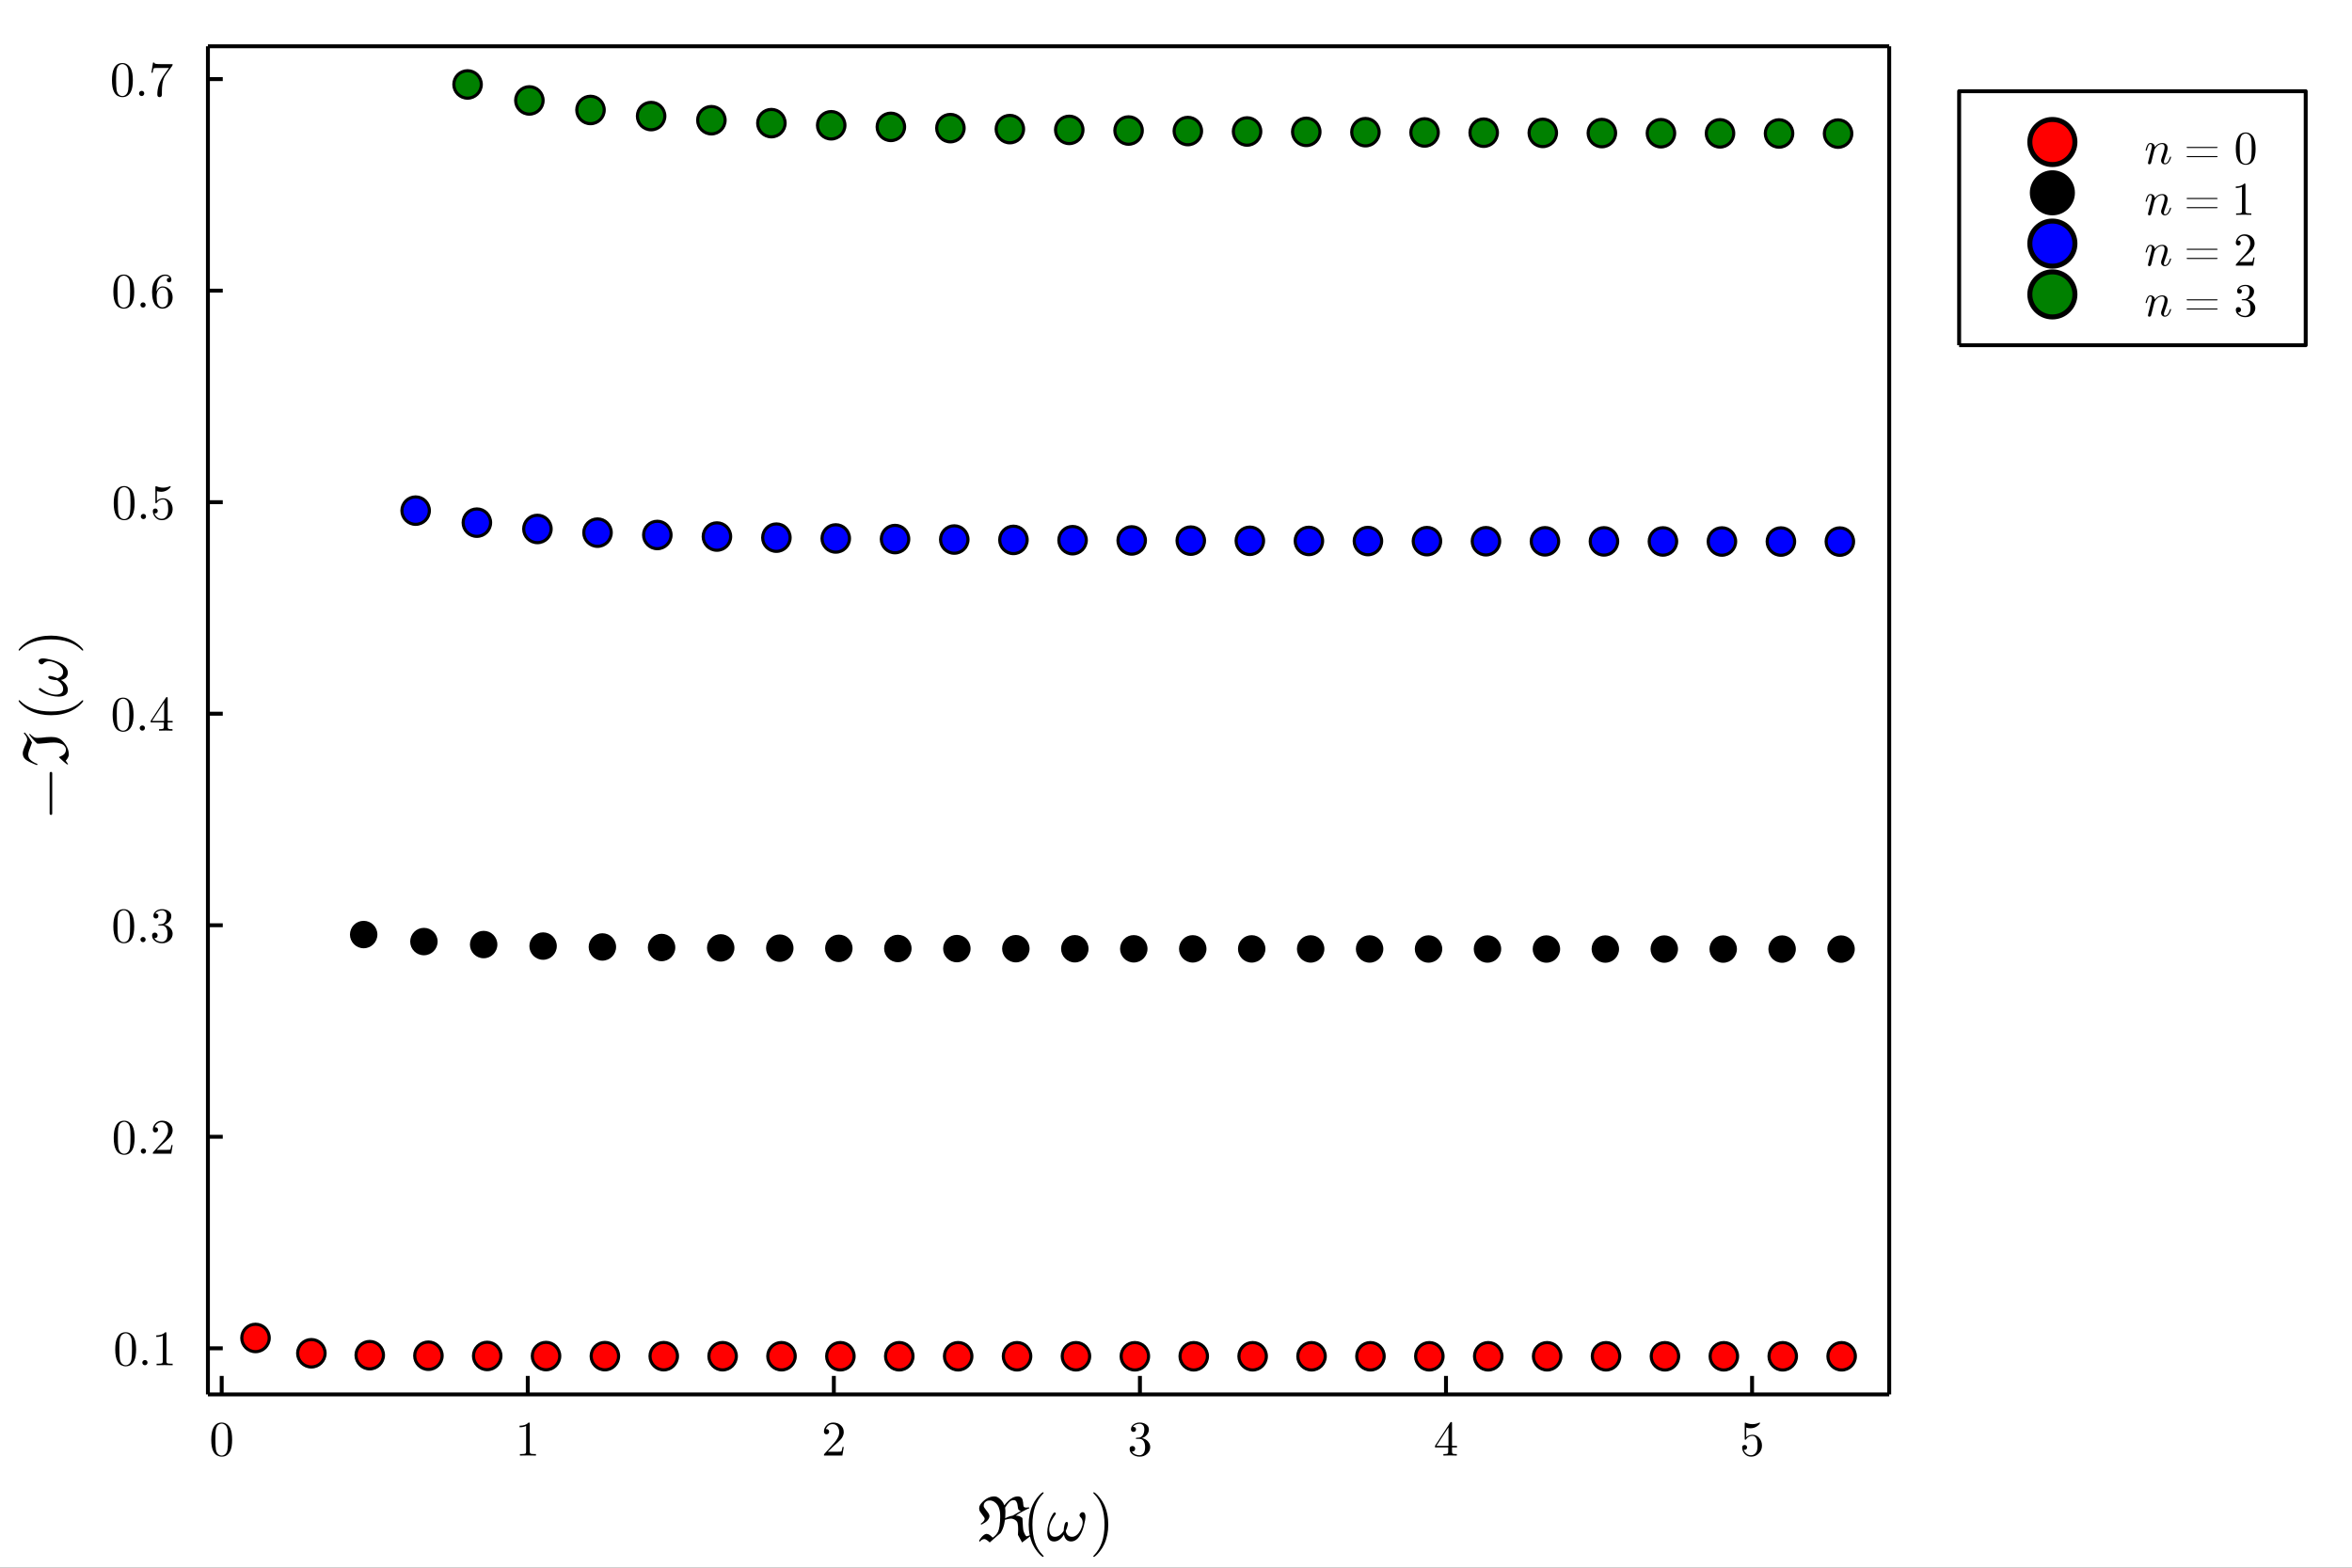 <?xml version="1.0" encoding="utf-8"?>
<svg xmlns="http://www.w3.org/2000/svg" xmlns:xlink="http://www.w3.org/1999/xlink" width="600" height="400" viewBox="0 0 2400 1600">
<rect x="0" y="0" width="2400" height="1600" fill="#333333" stroke="none"/>
<defs>
  <clipPath id="clip970">
    <rect x="0" y="0" width="2400" height="1600"/>
  </clipPath>
</defs>
<path clip-path="url(#clip970)" d="
M0 1600 L2400 1600 L2400 0 L0 0  Z
  " fill="#ffffff" fill-rule="evenodd" fill-opacity="1"/>
<defs>
  <clipPath id="clip971">
    <rect x="480" y="0" width="1681" height="1600"/>
  </clipPath>
</defs>
<path clip-path="url(#clip970)" d="
M212.167 1423.18 L1927.77 1423.18 L1927.77 47.244 L212.167 47.244  Z
  " fill="#ffffff" fill-rule="evenodd" fill-opacity="1"/>
<defs>
  <clipPath id="clip972">
    <rect x="212" y="47" width="1717" height="1377"/>
  </clipPath>
</defs>
<polyline clip-path="url(#clip970)" style="stroke:#000000; stroke-linecap:butt; stroke-linejoin:round; stroke-width:4; stroke-opacity:1; fill:none" points="
  212.167,1423.18 1927.77,1423.18 
  "/>
<polyline clip-path="url(#clip970)" style="stroke:#000000; stroke-linecap:butt; stroke-linejoin:round; stroke-width:4; stroke-opacity:1; fill:none" points="
  212.167,47.244 1927.77,47.244 
  "/>
<polyline clip-path="url(#clip970)" style="stroke:#000000; stroke-linecap:butt; stroke-linejoin:round; stroke-width:4; stroke-opacity:1; fill:none" points="
  226.224,1423.18 226.224,1404.28 
  "/>
<polyline clip-path="url(#clip970)" style="stroke:#000000; stroke-linecap:butt; stroke-linejoin:round; stroke-width:4; stroke-opacity:1; fill:none" points="
  538.545,1423.18 538.545,1404.28 
  "/>
<polyline clip-path="url(#clip970)" style="stroke:#000000; stroke-linecap:butt; stroke-linejoin:round; stroke-width:4; stroke-opacity:1; fill:none" points="
  850.867,1423.18 850.867,1404.28 
  "/>
<polyline clip-path="url(#clip970)" style="stroke:#000000; stroke-linecap:butt; stroke-linejoin:round; stroke-width:4; stroke-opacity:1; fill:none" points="
  1163.19,1423.18 1163.19,1404.28 
  "/>
<polyline clip-path="url(#clip970)" style="stroke:#000000; stroke-linecap:butt; stroke-linejoin:round; stroke-width:4; stroke-opacity:1; fill:none" points="
  1475.51,1423.18 1475.51,1404.28 
  "/>
<polyline clip-path="url(#clip970)" style="stroke:#000000; stroke-linecap:butt; stroke-linejoin:round; stroke-width:4; stroke-opacity:1; fill:none" points="
  1787.83,1423.18 1787.83,1404.28 
  "/>
<path clip-path="url(#clip970)" d="M215.577 1469.4 Q215.577 1461.96 217.455 1457.91 Q220.073 1451.88 226.249 1451.88 Q227.558 1451.88 228.917 1452.26 Q230.3 1452.6 232.03 1453.96 Q233.783 1455.32 234.846 1457.54 Q236.871 1461.84 236.871 1469.4 Q236.871 1476.79 234.994 1480.81 Q232.252 1486.69 226.2 1486.69 Q223.927 1486.69 221.605 1485.53 Q219.307 1484.37 217.85 1481.58 Q215.577 1477.4 215.577 1469.4 M219.777 1468.78 Q219.777 1476.41 220.32 1479.45 Q220.938 1482.74 222.618 1484.17 Q224.322 1485.58 226.2 1485.58 Q228.225 1485.58 229.905 1484.07 Q231.61 1482.54 232.128 1479.26 Q232.696 1476.02 232.672 1468.78 Q232.672 1461.74 232.178 1458.92 Q231.511 1455.64 229.732 1454.33 Q227.978 1453 226.2 1453 Q225.533 1453 224.816 1453.19 Q224.124 1453.39 223.112 1453.96 Q222.099 1454.53 221.308 1455.94 Q220.542 1457.34 220.172 1459.47 Q219.777 1462.21 219.777 1468.78 Z" fill="#000000" fill-rule="evenodd" fill-opacity="1" /><path clip-path="url(#clip970)" d="M530.196 1456.7 L530.196 1455.12 Q536.273 1455.12 539.41 1451.88 Q540.275 1451.88 540.423 1452.08 Q540.571 1452.28 540.571 1453.19 L540.571 1481.58 Q540.571 1483.08 541.312 1483.55 Q542.053 1484.02 545.289 1484.02 L546.895 1484.02 L546.895 1485.58 Q545.117 1485.43 538.694 1485.43 Q532.271 1485.43 530.517 1485.58 L530.517 1484.02 L532.123 1484.02 Q535.309 1484.02 536.075 1483.58 Q536.841 1483.11 536.841 1481.58 L536.841 1455.37 Q534.198 1456.7 530.196 1456.7 Z" fill="#000000" fill-rule="evenodd" fill-opacity="1" /><path clip-path="url(#clip970)" d="M840.763 1485.58 Q840.763 1484.67 840.837 1484.39 Q840.936 1484.12 841.331 1483.7 L851.04 1472.88 Q856.351 1466.9 856.351 1461.69 Q856.351 1458.31 854.572 1455.89 Q852.818 1453.47 849.582 1453.47 Q847.359 1453.47 845.481 1454.82 Q843.604 1456.18 842.739 1458.6 Q842.888 1458.55 843.406 1458.55 Q844.666 1458.55 845.358 1459.34 Q846.074 1460.14 846.074 1461.2 Q846.074 1462.56 845.185 1463.22 Q844.32 1463.87 843.456 1463.87 Q843.11 1463.87 842.64 1463.79 Q842.196 1463.72 841.479 1463.03 Q840.763 1462.31 840.763 1461.05 Q840.763 1457.52 843.431 1454.7 Q846.124 1451.88 850.224 1451.88 Q854.869 1451.88 857.907 1454.65 Q860.97 1457.39 860.97 1461.69 Q860.97 1463.2 860.501 1464.58 Q860.056 1465.94 859.439 1467 Q858.846 1468.07 857.215 1469.77 Q855.585 1471.47 854.276 1472.68 Q852.966 1473.9 850.027 1476.46 L844.666 1481.68 L853.782 1481.68 Q858.228 1481.68 858.574 1481.28 Q859.068 1480.57 859.686 1476.79 L860.97 1476.79 L859.538 1485.58 L840.763 1485.58 Z" fill="#000000" fill-rule="evenodd" fill-opacity="1" /><path clip-path="url(#clip970)" d="M1152.69 1478.76 Q1152.69 1477.25 1153.55 1476.54 Q1154.42 1475.82 1155.53 1475.82 Q1156.69 1475.82 1157.51 1476.59 Q1158.35 1477.33 1158.35 1478.64 Q1158.35 1480.05 1157.36 1480.84 Q1156.39 1481.63 1155.01 1481.43 Q1156.22 1483.46 1158.44 1484.37 Q1160.69 1485.28 1162.77 1485.28 Q1164.94 1485.28 1166.7 1483.41 Q1168.47 1481.53 1168.47 1476.93 Q1168.47 1473.03 1166.94 1470.78 Q1165.44 1468.53 1162.45 1468.53 L1160.22 1468.53 Q1159.46 1468.53 1159.24 1468.46 Q1159.01 1468.39 1159.01 1467.97 Q1159.01 1467.47 1159.78 1467.37 Q1160.54 1467.37 1161.76 1467.23 Q1164.69 1467.13 1166.25 1464.58 Q1167.66 1462.21 1167.66 1458.83 Q1167.66 1455.74 1166.18 1454.45 Q1164.72 1453.14 1162.82 1453.14 Q1161.04 1453.14 1159.09 1453.89 Q1157.14 1454.63 1156.07 1456.28 Q1159.21 1456.28 1159.21 1458.83 Q1159.21 1459.94 1158.49 1460.68 Q1157.8 1461.4 1156.64 1461.4 Q1155.53 1461.4 1154.79 1460.7 Q1154.05 1459.99 1154.05 1458.78 Q1154.05 1455.89 1156.62 1453.89 Q1159.21 1451.88 1163.02 1451.88 Q1166.77 1451.88 1169.54 1453.86 Q1172.33 1455.84 1172.33 1458.88 Q1172.33 1461.86 1170.35 1464.31 Q1168.38 1466.76 1165.24 1467.77 Q1169.09 1468.53 1171.39 1471.15 Q1173.69 1473.75 1173.69 1476.93 Q1173.69 1480.89 1170.57 1483.8 Q1167.46 1486.69 1162.92 1486.69 Q1158.72 1486.69 1155.7 1484.42 Q1152.69 1482.15 1152.69 1478.76 Z" fill="#000000" fill-rule="evenodd" fill-opacity="1" /><path clip-path="url(#clip970)" d="M1464.29 1477.23 L1464.29 1475.67 L1479.83 1451.93 Q1480.23 1451.32 1480.85 1451.34 Q1481.41 1451.34 1481.54 1451.56 Q1481.66 1451.79 1481.66 1452.65 L1481.66 1475.67 L1486.72 1475.67 L1486.72 1477.23 L1481.66 1477.23 L1481.66 1481.63 Q1481.66 1483.08 1482.25 1483.55 Q1482.87 1484.02 1485.49 1484.02 L1486.55 1484.02 L1486.55 1485.58 Q1484.48 1485.43 1479.68 1485.43 Q1474.92 1485.43 1472.84 1485.58 L1472.84 1484.02 L1473.9 1484.02 Q1476.52 1484.02 1477.14 1483.58 Q1477.76 1483.11 1477.76 1481.63 L1477.76 1477.23 L1464.29 1477.23 M1465.73 1475.67 L1478.05 1475.67 L1478.05 1456.8 L1465.73 1475.67 Z" fill="#000000" fill-rule="evenodd" fill-opacity="1" /><path clip-path="url(#clip970)" d="M1777.73 1477.43 Q1777.73 1475.92 1778.54 1475.35 Q1779.36 1474.76 1780.22 1474.76 Q1781.38 1474.76 1782.05 1475.5 Q1782.74 1476.22 1782.74 1477.23 Q1782.74 1478.24 1782.05 1478.98 Q1781.38 1479.7 1780.22 1479.7 Q1779.65 1479.7 1779.36 1479.6 Q1780.02 1481.92 1782.05 1483.6 Q1784.1 1485.28 1786.79 1485.28 Q1790.18 1485.28 1792.2 1482 Q1793.41 1479.87 1793.41 1475.06 Q1793.41 1470.81 1792.5 1468.68 Q1791.09 1465.45 1788.2 1465.45 Q1784.1 1465.45 1781.68 1468.98 Q1781.38 1469.42 1781.04 1469.45 Q1780.54 1469.45 1780.42 1469.18 Q1780.32 1468.88 1780.32 1468.11 L1780.32 1453.14 Q1780.32 1451.93 1780.81 1451.93 Q1781.01 1451.93 1781.43 1452.08 Q1784.62 1453.49 1788.15 1453.51 Q1791.78 1453.51 1795.04 1452.03 Q1795.29 1451.88 1795.44 1451.88 Q1795.93 1451.88 1795.96 1452.45 Q1795.96 1452.65 1795.54 1453.24 Q1795.14 1453.81 1794.28 1454.58 Q1793.41 1455.32 1792.3 1456.03 Q1791.19 1456.75 1789.56 1457.25 Q1787.95 1457.71 1786.18 1457.71 Q1784.05 1457.71 1781.88 1457.05 L1781.88 1466.9 Q1784.5 1464.33 1788.3 1464.33 Q1792.35 1464.33 1795.14 1467.6 Q1797.93 1470.86 1797.93 1475.4 Q1797.93 1480.17 1794.62 1483.43 Q1791.34 1486.69 1786.89 1486.69 Q1782.84 1486.69 1780.27 1483.8 Q1777.73 1480.91 1777.73 1477.43 Z" fill="#000000" fill-rule="evenodd" fill-opacity="1" /><path clip-path="url(#clip970)" d="M1041.82 1541.97 Q1040.37 1541.87 1039.41 1540.91 Q1039.08 1540.58 1038.76 1539.13 Q1038.44 1537.69 1038.34 1536.36 Q1038.25 1534.63 1037.28 1532.85 Q1036.41 1531.08 1034.51 1531.08 Q1031.71 1531.08 1029.97 1532.92 Q1027.72 1535.08 1025.62 1538.72 Q1025.69 1539.01 1025.82 1540.58 Q1025.94 1542.13 1025.94 1542.74 Q1025.94 1547.28 1025.75 1549.54 Q1029.65 1547.44 1033.32 1546.9 L1041.82 1541.97 M1051.74 1567.6 L1042.95 1574.27 L1038.73 1566.57 Q1038.76 1565.87 1038.79 1564.67 Q1038.86 1563.48 1038.89 1562.52 Q1038.92 1561.52 1038.92 1560.68 Q1038.92 1557.69 1038.57 1555.78 Q1038.25 1553.88 1037.89 1553.31 Q1037.57 1552.73 1037.02 1552.18 Q1035.99 1551.15 1034.48 1550.54 Q1032.97 1549.89 1031.55 1549.89 Q1029.71 1549.89 1025.49 1551.12 Q1025.2 1553.18 1024.69 1555.56 Q1023.4 1560.97 1020.98 1564.64 Q1018.99 1566.25 1015.22 1569.6 Q1011.48 1572.95 1009.91 1574.27 Q1008.59 1572.95 1007.04 1571.89 Q1005.49 1570.79 1004.56 1570.79 Q1001.85 1570.79 999.761 1573.56 L999.021 1572.5 Q999.117 1572.37 999.407 1571.89 Q999.729 1571.4 999.858 1571.21 Q999.987 1571.02 1000.28 1570.57 Q1000.6 1570.12 1000.76 1569.89 Q1000.95 1569.63 1001.24 1569.25 Q1001.56 1568.83 1001.82 1568.57 Q1002.08 1568.28 1002.4 1567.96 Q1002.72 1567.64 1003.05 1567.35 Q1005.14 1565.51 1006.75 1565.51 Q1008.26 1565.51 1009.91 1566.64 Q1011.48 1567.77 1012.93 1569.34 Q1016.6 1566.83 1018.34 1563.39 Q1019.31 1561.49 1019.95 1557.46 Q1020.6 1552.4 1020.6 1548.28 Q1020.6 1546.06 1020.5 1544.48 Q1020.41 1542.9 1019.76 1540.42 Q1019.15 1537.91 1017.96 1536.17 Q1016.6 1534.11 1014.48 1532.76 Q1012.39 1531.41 1010.16 1531.41 Q1008.23 1531.41 1007.17 1531.82 Q1006.14 1532.24 1004.98 1533.4 Q1003.79 1534.53 1003.79 1537.14 Q1003.79 1537.72 1004.53 1538.94 Q1005.3 1540.17 1006.14 1541.1 Q1008.26 1543.8 1008.78 1544.67 Q1009.65 1546.35 1009.65 1547.19 Q1009.65 1549.57 1007.52 1551.92 Q1005.78 1553.88 1001.53 1556.01 L1000.53 1555.27 Q1002.31 1554.3 1003.79 1552.5 Q1004.75 1551.31 1004.75 1549.96 Q1004.75 1549.28 1003.92 1548.15 L1001.85 1545.32 Q1000.47 1543.64 999.793 1542.39 Q999.149 1541.1 999.149 1539.39 Q999.149 1537.59 1000.02 1536.07 Q1000.92 1534.53 1002.53 1532.92 Q1008.2 1527.25 1014.61 1527.25 Q1016.73 1527.25 1018.76 1528.57 Q1020.79 1529.89 1022.43 1531.92 Q1023.85 1533.6 1024.82 1536.36 L1025.08 1536.01 Q1026.81 1533.85 1028.52 1532.15 Q1033.42 1527.25 1038.73 1527.25 Q1041.15 1527.25 1042.56 1528.96 Q1043.59 1530.21 1044.01 1533.53 Q1044.04 1533.82 1044.11 1535.01 Q1044.17 1536.17 1044.33 1536.82 Q1044.46 1537.4 1044.66 1537.75 Q1044.85 1538.07 1045.53 1538.36 Q1046.23 1538.65 1047.46 1538.65 Q1048.33 1538.65 1049.94 1538.39 L1050.42 1539.26 Q1048.1 1540.17 1044.69 1541.97 Q1039.31 1544.74 1036.57 1546.9 Q1038.89 1546.9 1040.37 1547.51 Q1041.85 1548.12 1043.3 1549.34 Q1043.82 1560.74 1044.33 1562.35 Q1045.11 1564.8 1046.14 1566.51 Q1046.17 1566.57 1046.33 1566.8 Q1046.49 1567.02 1046.52 1567.09 Q1046.59 1567.15 1046.72 1567.35 Q1046.88 1567.54 1046.98 1567.6 Q1047.07 1567.67 1047.2 1567.8 Q1047.36 1567.89 1047.52 1567.93 Q1047.68 1567.96 1047.84 1567.96 Q1048.2 1567.96 1051.74 1566.57 L1051.74 1567.6 Z" fill="#000000" fill-rule="evenodd" fill-opacity="1" /><path clip-path="url(#clip970)" d="M1049.66 1556.01 Q1049.66 1544.87 1053.81 1535.88 Q1055.58 1532.11 1058.06 1528.96 Q1060.54 1525.8 1062.18 1524.42 Q1063.83 1523.03 1064.28 1523.03 Q1064.92 1523.03 1064.95 1523.68 Q1064.95 1524 1064.08 1524.8 Q1053.46 1535.62 1053.49 1556.01 Q1053.49 1576.46 1063.83 1586.86 Q1064.95 1587.99 1064.95 1588.35 Q1064.95 1588.99 1064.28 1588.99 Q1063.83 1588.99 1062.25 1587.67 Q1060.67 1586.35 1058.22 1583.32 Q1055.78 1580.29 1054 1576.59 Q1049.66 1567.6 1049.66 1556.01 Z" fill="#000000" fill-rule="evenodd" fill-opacity="1" /><path clip-path="url(#clip970)" d="M1107.62 1547.96 Q1107.62 1550.95 1106.1 1556.75 Q1105.49 1559.26 1104.65 1561.55 Q1103.85 1563.8 1102.66 1565.99 Q1101.47 1568.18 1100.08 1569.76 Q1098.7 1571.31 1096.89 1572.27 Q1095.09 1573.24 1093.09 1573.24 Q1089.94 1573.24 1088.07 1571.37 Q1086.23 1569.47 1085.65 1566.22 Q1081.34 1573.24 1075.57 1573.24 Q1072 1573.24 1070.32 1570.7 Q1068.65 1568.12 1068.65 1563.8 Q1068.65 1560.16 1069.61 1556.4 Q1071.45 1549.25 1075.02 1544.26 Q1075.51 1543.68 1076.22 1543.68 Q1076.63 1543.68 1076.83 1543.8 Q1077.41 1544.16 1077.41 1544.74 Q1077.41 1545.16 1077.09 1545.58 Q1074.83 1548.7 1073.35 1551.37 Q1071.87 1554.05 1071.19 1556.75 Q1070.68 1559.07 1070.68 1561.03 Q1070.68 1564.35 1072.09 1566.41 Q1073.54 1568.47 1076.41 1568.47 Q1079.05 1568.47 1081.37 1566.83 Q1083.69 1565.16 1085.39 1562.35 Q1085.49 1559.3 1086.23 1556.4 Q1086.91 1553.31 1088.49 1553.31 Q1089.74 1553.31 1089.74 1555.01 Q1089.74 1555.59 1089.49 1556.75 Q1088.78 1559.81 1087.49 1562.55 Q1087.94 1565.22 1089.61 1566.86 Q1091.29 1568.47 1093.96 1568.47 Q1096.44 1568.47 1098.63 1566.67 Q1100.85 1564.87 1102.27 1562.23 Q1103.72 1559.55 1104.53 1556.4 Q1104.78 1555.33 1104.78 1553.98 Q1104.78 1550.37 1102.27 1548.15 Q1101.56 1547.44 1101.56 1546.51 Q1101.56 1545.41 1102.46 1544.42 Q1103.53 1543.35 1104.78 1543.35 Q1105.72 1543.35 1106.3 1543.93 Q1107.62 1545.09 1107.62 1547.96 Z" fill="#000000" fill-rule="evenodd" fill-opacity="1" /><path clip-path="url(#clip970)" d="M1115.59 1588.35 Q1115.59 1588.02 1116.43 1587.22 Q1127.06 1576.4 1127.06 1556.01 Q1127.06 1535.56 1116.85 1525.22 Q1115.59 1524.03 1115.59 1523.68 Q1115.59 1523.03 1116.23 1523.03 Q1116.69 1523.03 1118.26 1524.35 Q1119.87 1525.67 1122.29 1528.7 Q1124.74 1531.73 1126.54 1535.43 Q1130.89 1544.42 1130.89 1556.01 Q1130.89 1567.15 1126.73 1576.14 Q1124.96 1579.91 1122.48 1583.06 Q1120 1586.22 1118.36 1587.6 Q1116.72 1588.99 1116.23 1588.99 Q1115.59 1588.99 1115.59 1588.35 Z" fill="#000000" fill-rule="evenodd" fill-opacity="1" /><polyline clip-path="url(#clip970)" style="stroke:#000000; stroke-linecap:butt; stroke-linejoin:round; stroke-width:4; stroke-opacity:1; fill:none" points="
  212.167,1423.18 212.167,47.244 
  "/>
<polyline clip-path="url(#clip970)" style="stroke:#000000; stroke-linecap:butt; stroke-linejoin:round; stroke-width:4; stroke-opacity:1; fill:none" points="
  1927.77,1423.18 1927.77,47.244 
  "/>
<polyline clip-path="url(#clip970)" style="stroke:#000000; stroke-linecap:butt; stroke-linejoin:round; stroke-width:4; stroke-opacity:1; fill:none" points="
  212.167,1376.1 227.313,1376.1 
  "/>
<polyline clip-path="url(#clip970)" style="stroke:#000000; stroke-linecap:butt; stroke-linejoin:round; stroke-width:4; stroke-opacity:1; fill:none" points="
  212.167,1160.21 227.313,1160.21 
  "/>
<polyline clip-path="url(#clip970)" style="stroke:#000000; stroke-linecap:butt; stroke-linejoin:round; stroke-width:4; stroke-opacity:1; fill:none" points="
  212.167,944.315 227.313,944.315 
  "/>
<polyline clip-path="url(#clip970)" style="stroke:#000000; stroke-linecap:butt; stroke-linejoin:round; stroke-width:4; stroke-opacity:1; fill:none" points="
  212.167,728.423 227.313,728.423 
  "/>
<polyline clip-path="url(#clip970)" style="stroke:#000000; stroke-linecap:butt; stroke-linejoin:round; stroke-width:4; stroke-opacity:1; fill:none" points="
  212.167,512.532 227.313,512.532 
  "/>
<polyline clip-path="url(#clip970)" style="stroke:#000000; stroke-linecap:butt; stroke-linejoin:round; stroke-width:4; stroke-opacity:1; fill:none" points="
  212.167,296.64 227.313,296.64 
  "/>
<polyline clip-path="url(#clip970)" style="stroke:#000000; stroke-linecap:butt; stroke-linejoin:round; stroke-width:4; stroke-opacity:1; fill:none" points="
  212.167,80.749 227.313,80.749 
  "/>
<path clip-path="url(#clip970)" d="M117.595 1377.2 Q117.595 1369.76 119.473 1365.71 Q122.091 1359.68 128.267 1359.68 Q129.576 1359.68 130.935 1360.05 Q132.318 1360.4 134.048 1361.76 Q135.801 1363.12 136.864 1365.34 Q138.889 1369.64 138.889 1377.2 Q138.889 1384.58 137.012 1388.61 Q134.27 1394.49 128.218 1394.49 Q125.945 1394.49 123.623 1393.33 Q121.325 1392.17 119.868 1389.38 Q117.595 1385.2 117.595 1377.2 M121.795 1376.58 Q121.795 1384.21 122.338 1387.25 Q122.956 1390.54 124.636 1391.97 Q126.34 1393.38 128.218 1393.38 Q130.243 1393.38 131.923 1391.87 Q133.628 1390.34 134.146 1387.05 Q134.715 1383.82 134.69 1376.58 Q134.69 1369.54 134.196 1366.72 Q133.529 1363.44 131.75 1362.13 Q129.996 1360.79 128.218 1360.79 Q127.551 1360.79 126.834 1360.99 Q126.142 1361.19 125.13 1361.76 Q124.117 1362.33 123.326 1363.73 Q122.56 1365.14 122.19 1367.27 Q121.795 1370.01 121.795 1376.58 Z" fill="#000000" fill-rule="evenodd" fill-opacity="1" /><path clip-path="url(#clip970)" d="M145.979 1392.56 Q145.213 1391.75 145.213 1390.69 Q145.213 1389.62 145.979 1388.86 Q146.745 1388.07 147.906 1388.07 Q149.018 1388.07 149.759 1388.81 Q150.525 1389.52 150.525 1390.71 Q150.525 1391.87 149.709 1392.64 Q148.919 1393.38 147.906 1393.38 Q146.745 1393.38 145.979 1392.56 Z" fill="#000000" fill-rule="evenodd" fill-opacity="1" /><path clip-path="url(#clip970)" d="M159.467 1364.5 L159.467 1362.92 Q165.544 1362.92 168.682 1359.68 Q169.546 1359.68 169.694 1359.88 Q169.843 1360.08 169.843 1360.99 L169.843 1389.38 Q169.843 1390.88 170.584 1391.35 Q171.325 1391.82 174.561 1391.82 L176.167 1391.82 L176.167 1393.38 Q174.388 1393.23 167.965 1393.23 Q161.542 1393.23 159.788 1393.38 L159.788 1391.82 L161.394 1391.82 Q164.581 1391.82 165.347 1391.38 Q166.113 1390.91 166.113 1389.38 L166.113 1363.17 Q163.469 1364.5 159.467 1364.5 Z" fill="#000000" fill-rule="evenodd" fill-opacity="1" /><path clip-path="url(#clip970)" d="M116.064 1161.31 Q116.064 1153.87 117.941 1149.82 Q120.56 1143.79 126.735 1143.79 Q128.045 1143.79 129.403 1144.16 Q130.787 1144.51 132.516 1145.87 Q134.27 1147.22 135.332 1149.45 Q137.358 1153.75 137.358 1161.31 Q137.358 1168.69 135.48 1172.72 Q132.738 1178.6 126.686 1178.6 Q124.413 1178.6 122.091 1177.44 Q119.794 1176.28 118.336 1173.48 Q116.064 1169.31 116.064 1161.31 M120.263 1160.69 Q120.263 1168.32 120.807 1171.36 Q121.424 1174.65 123.104 1176.08 Q124.808 1177.49 126.686 1177.49 Q128.712 1177.49 130.391 1175.98 Q132.096 1174.45 132.615 1171.16 Q133.183 1167.93 133.158 1160.69 Q133.158 1153.65 132.664 1150.83 Q131.997 1147.55 130.219 1146.24 Q128.465 1144.9 126.686 1144.9 Q126.019 1144.9 125.303 1145.1 Q124.611 1145.3 123.598 1145.87 Q122.585 1146.43 121.795 1147.84 Q121.029 1149.25 120.658 1151.38 Q120.263 1154.12 120.263 1160.69 Z" fill="#000000" fill-rule="evenodd" fill-opacity="1" /><path clip-path="url(#clip970)" d="M144.448 1176.67 Q143.682 1175.86 143.682 1174.79 Q143.682 1173.73 144.448 1172.97 Q145.213 1172.18 146.375 1172.18 Q147.486 1172.18 148.227 1172.92 Q148.993 1173.63 148.993 1174.82 Q148.993 1175.98 148.178 1176.75 Q147.387 1177.49 146.375 1177.49 Q145.213 1177.49 144.448 1176.67 Z" fill="#000000" fill-rule="evenodd" fill-opacity="1" /><path clip-path="url(#clip970)" d="M155.959 1177.49 Q155.959 1176.57 156.034 1176.3 Q156.132 1176.03 156.528 1175.61 L166.236 1164.79 Q171.547 1158.81 171.547 1153.6 Q171.547 1150.21 169.769 1147.79 Q168.015 1145.37 164.779 1145.37 Q162.555 1145.37 160.678 1146.73 Q158.8 1148.09 157.936 1150.51 Q158.084 1150.46 158.603 1150.46 Q159.863 1150.46 160.554 1151.25 Q161.271 1152.04 161.271 1153.1 Q161.271 1154.46 160.381 1155.13 Q159.517 1155.77 158.652 1155.77 Q158.306 1155.77 157.837 1155.7 Q157.392 1155.62 156.676 1154.93 Q155.959 1154.22 155.959 1152.96 Q155.959 1149.42 158.627 1146.61 Q161.32 1143.79 165.421 1143.79 Q170.065 1143.79 173.104 1146.56 Q176.167 1149.3 176.167 1153.6 Q176.167 1155.11 175.697 1156.49 Q175.253 1157.85 174.635 1158.91 Q174.042 1159.97 172.412 1161.68 Q170.781 1163.38 169.472 1164.59 Q168.163 1165.8 165.223 1168.37 L159.863 1173.58 L168.978 1173.58 Q173.425 1173.58 173.771 1173.19 Q174.265 1172.47 174.882 1168.69 L176.167 1168.69 L174.734 1177.49 L155.959 1177.49 Z" fill="#000000" fill-rule="evenodd" fill-opacity="1" /><path clip-path="url(#clip970)" d="M115.668 945.414 Q115.668 937.979 117.546 933.927 Q120.164 927.9 126.34 927.9 Q127.649 927.9 129.008 928.27 Q130.391 928.616 132.121 929.975 Q133.875 931.333 134.937 933.557 Q136.963 937.855 136.963 945.414 Q136.963 952.801 135.085 956.827 Q132.343 962.707 126.291 962.707 Q124.018 962.707 121.696 961.546 Q119.398 960.384 117.941 957.593 Q115.668 953.418 115.668 945.414 M119.868 944.797 Q119.868 952.43 120.411 955.469 Q121.029 958.754 122.709 960.187 Q124.413 961.595 126.291 961.595 Q128.316 961.595 129.996 960.088 Q131.701 958.556 132.219 955.271 Q132.788 952.035 132.763 944.797 Q132.763 937.756 132.269 934.94 Q131.602 931.654 129.823 930.345 Q128.069 929.011 126.291 929.011 Q125.624 929.011 124.907 929.209 Q124.216 929.406 123.203 929.975 Q122.19 930.543 121.399 931.951 Q120.634 933.359 120.263 935.483 Q119.868 938.226 119.868 944.797 Z" fill="#000000" fill-rule="evenodd" fill-opacity="1" /><path clip-path="url(#clip970)" d="M144.052 960.78 Q143.287 959.965 143.287 958.902 Q143.287 957.84 144.052 957.074 Q144.818 956.284 145.979 956.284 Q147.091 956.284 147.832 957.025 Q148.598 957.741 148.598 958.927 Q148.598 960.088 147.783 960.854 Q146.992 961.595 145.979 961.595 Q144.818 961.595 144.052 960.78 Z" fill="#000000" fill-rule="evenodd" fill-opacity="1" /><path clip-path="url(#clip970)" d="M155.169 954.777 Q155.169 953.27 156.034 952.554 Q156.898 951.837 158.01 951.837 Q159.171 951.837 159.986 952.603 Q160.826 953.344 160.826 954.653 Q160.826 956.061 159.838 956.852 Q158.874 957.642 157.491 957.445 Q158.702 959.47 160.925 960.384 Q163.173 961.298 165.248 961.298 Q167.422 961.298 169.176 959.421 Q170.954 957.544 170.954 952.949 Q170.954 949.046 169.423 946.798 Q167.916 944.55 164.927 944.55 L162.703 944.55 Q161.938 944.55 161.715 944.476 Q161.493 944.401 161.493 943.981 Q161.493 943.487 162.259 943.389 Q163.025 943.389 164.235 943.24 Q167.175 943.142 168.731 940.597 Q170.139 938.226 170.139 934.841 Q170.139 931.753 168.657 930.469 Q167.199 929.159 165.297 929.159 Q163.519 929.159 161.567 929.901 Q159.616 930.642 158.553 932.297 Q161.691 932.297 161.691 934.841 Q161.691 935.953 160.974 936.694 Q160.283 937.41 159.121 937.41 Q158.01 937.41 157.269 936.719 Q156.528 936.002 156.528 934.792 Q156.528 931.902 159.097 929.901 Q161.691 927.9 165.495 927.9 Q169.25 927.9 172.017 929.876 Q174.808 931.852 174.808 934.891 Q174.808 937.88 172.832 940.325 Q170.856 942.771 167.718 943.784 Q171.572 944.55 173.869 947.168 Q176.167 949.762 176.167 952.949 Q176.167 956.901 173.054 959.816 Q169.942 962.707 165.396 962.707 Q161.197 962.707 158.183 960.434 Q155.169 958.161 155.169 954.777 Z" fill="#000000" fill-rule="evenodd" fill-opacity="1" /><path clip-path="url(#clip970)" d="M114.952 729.523 Q114.952 722.087 116.829 718.036 Q119.448 712.008 125.624 712.008 Q126.933 712.008 128.292 712.379 Q129.675 712.724 131.404 714.083 Q133.158 715.442 134.22 717.665 Q136.246 721.963 136.246 729.523 Q136.246 736.909 134.369 740.936 Q131.627 746.815 125.574 746.815 Q123.302 746.815 120.979 745.654 Q118.682 744.493 117.225 741.701 Q114.952 737.527 114.952 729.523 M119.151 728.905 Q119.151 736.538 119.695 739.577 Q120.312 742.862 121.992 744.295 Q123.697 745.703 125.574 745.703 Q127.6 745.703 129.28 744.196 Q130.984 742.665 131.503 739.379 Q132.071 736.143 132.047 728.905 Q132.047 721.865 131.553 719.048 Q130.886 715.763 129.107 714.454 Q127.353 713.12 125.574 713.12 Q124.907 713.12 124.191 713.317 Q123.499 713.515 122.486 714.083 Q121.474 714.651 120.683 716.059 Q119.917 717.467 119.547 719.592 Q119.151 722.334 119.151 728.905 Z" fill="#000000" fill-rule="evenodd" fill-opacity="1" /><path clip-path="url(#clip970)" d="M143.336 744.888 Q142.57 744.073 142.57 743.011 Q142.57 741.948 143.336 741.183 Q144.102 740.392 145.263 740.392 Q146.375 740.392 147.116 741.133 Q147.881 741.85 147.881 743.035 Q147.881 744.196 147.066 744.962 Q146.276 745.703 145.263 745.703 Q144.102 745.703 143.336 744.888 Z" fill="#000000" fill-rule="evenodd" fill-opacity="1" /><path clip-path="url(#clip970)" d="M153.736 737.354 L153.736 735.797 L169.275 712.057 Q169.67 711.44 170.287 711.464 Q170.856 711.464 170.979 711.687 Q171.103 711.909 171.103 712.774 L171.103 735.797 L176.167 735.797 L176.167 737.354 L171.103 737.354 L171.103 741.751 Q171.103 743.208 171.695 743.678 Q172.313 744.147 174.932 744.147 L175.994 744.147 L175.994 745.703 Q173.919 745.555 169.126 745.555 Q164.359 745.555 162.283 745.703 L162.283 744.147 L163.346 744.147 Q165.964 744.147 166.582 743.702 Q167.199 743.233 167.199 741.751 L167.199 737.354 L153.736 737.354 M155.169 735.797 L167.496 735.797 L167.496 716.924 L155.169 735.797 Z" fill="#000000" fill-rule="evenodd" fill-opacity="1" /><path clip-path="url(#clip970)" d="M116.064 513.631 Q116.064 506.195 117.941 502.144 Q120.56 496.116 126.735 496.116 Q128.045 496.116 129.403 496.487 Q130.787 496.833 132.516 498.191 Q134.27 499.55 135.332 501.773 Q137.358 506.072 137.358 513.631 Q137.358 521.017 135.48 525.044 Q132.738 530.923 126.686 530.923 Q124.413 530.923 122.091 529.762 Q119.794 528.601 118.336 525.81 Q116.064 521.635 116.064 513.631 M120.263 513.013 Q120.263 520.647 120.807 523.685 Q121.424 526.971 123.104 528.404 Q124.808 529.812 126.686 529.812 Q128.712 529.812 130.391 528.305 Q132.096 526.773 132.615 523.488 Q133.183 520.252 133.158 513.013 Q133.158 505.973 132.664 503.157 Q131.997 499.871 130.219 498.562 Q128.465 497.228 126.686 497.228 Q126.019 497.228 125.303 497.426 Q124.611 497.623 123.598 498.191 Q122.585 498.76 121.795 500.168 Q121.029 501.576 120.658 503.7 Q120.263 506.442 120.263 513.013 Z" fill="#000000" fill-rule="evenodd" fill-opacity="1" /><path clip-path="url(#clip970)" d="M144.448 528.997 Q143.682 528.181 143.682 527.119 Q143.682 526.057 144.448 525.291 Q145.213 524.501 146.375 524.501 Q147.486 524.501 148.227 525.242 Q148.993 525.958 148.993 527.144 Q148.993 528.305 148.178 529.071 Q147.387 529.812 146.375 529.812 Q145.213 529.812 144.448 528.997 Z" fill="#000000" fill-rule="evenodd" fill-opacity="1" /><path clip-path="url(#clip970)" d="M155.959 521.66 Q155.959 520.153 156.775 519.585 Q157.59 518.992 158.454 518.992 Q159.616 518.992 160.283 519.733 Q160.974 520.449 160.974 521.462 Q160.974 522.475 160.283 523.216 Q159.616 523.932 158.454 523.932 Q157.886 523.932 157.59 523.834 Q158.257 526.156 160.283 527.835 Q162.333 529.515 165.026 529.515 Q168.41 529.515 170.436 526.23 Q171.646 524.105 171.646 519.288 Q171.646 515.039 170.732 512.915 Q169.324 509.679 166.434 509.679 Q162.333 509.679 159.912 513.211 Q159.616 513.656 159.27 513.68 Q158.776 513.68 158.652 513.409 Q158.553 513.112 158.553 512.346 L158.553 497.376 Q158.553 496.166 159.047 496.166 Q159.245 496.166 159.665 496.314 Q162.852 497.722 166.384 497.747 Q170.016 497.747 173.276 496.265 Q173.524 496.116 173.672 496.116 Q174.166 496.116 174.191 496.685 Q174.191 496.882 173.771 497.475 Q173.375 498.043 172.511 498.809 Q171.646 499.55 170.534 500.267 Q169.423 500.983 167.792 501.477 Q166.187 501.946 164.408 501.946 Q162.283 501.946 160.11 501.279 L160.11 511.136 Q162.728 508.567 166.532 508.567 Q170.584 508.567 173.375 511.828 Q176.167 515.089 176.167 519.634 Q176.167 524.402 172.857 527.663 Q169.571 530.923 165.124 530.923 Q161.073 530.923 158.504 528.033 Q155.959 525.143 155.959 521.66 Z" fill="#000000" fill-rule="evenodd" fill-opacity="1" /><path clip-path="url(#clip970)" d="M115.668 297.739 Q115.668 290.304 117.546 286.252 Q120.164 280.225 126.34 280.225 Q127.649 280.225 129.008 280.595 Q130.391 280.941 132.121 282.3 Q133.875 283.659 134.937 285.882 Q136.963 290.18 136.963 297.739 Q136.963 305.126 135.085 309.152 Q132.343 315.032 126.291 315.032 Q124.018 315.032 121.696 313.871 Q119.398 312.71 117.941 309.918 Q115.668 305.743 115.668 297.739 M119.868 297.122 Q119.868 304.755 120.411 307.794 Q121.029 311.079 122.709 312.512 Q124.413 313.92 126.291 313.92 Q128.316 313.92 129.996 312.413 Q131.701 310.882 132.219 307.596 Q132.788 304.36 132.763 297.122 Q132.763 290.081 132.269 287.265 Q131.602 283.98 129.823 282.67 Q128.069 281.336 126.291 281.336 Q125.624 281.336 124.907 281.534 Q124.216 281.732 123.203 282.3 Q122.19 282.868 121.399 284.276 Q120.634 285.684 120.263 287.809 Q119.868 290.551 119.868 297.122 Z" fill="#000000" fill-rule="evenodd" fill-opacity="1" /><path clip-path="url(#clip970)" d="M144.052 313.105 Q143.287 312.29 143.287 311.227 Q143.287 310.165 144.052 309.399 Q144.818 308.609 145.979 308.609 Q147.091 308.609 147.832 309.35 Q148.598 310.066 148.598 311.252 Q148.598 312.413 147.783 313.179 Q146.992 313.92 145.979 313.92 Q144.818 313.92 144.052 313.105 Z" fill="#000000" fill-rule="evenodd" fill-opacity="1" /><path clip-path="url(#clip970)" d="M155.169 297.937 Q155.169 289.983 159.22 285.116 Q163.272 280.225 168.484 280.225 Q171.523 280.225 173.202 281.781 Q174.907 283.313 174.907 285.684 Q174.907 286.993 174.141 287.562 Q173.375 288.13 172.585 288.13 Q171.671 288.13 170.954 287.512 Q170.238 286.895 170.238 285.783 Q170.238 283.51 173.029 283.51 Q171.72 281.485 168.583 281.485 Q167.619 281.485 166.631 281.781 Q165.643 282.053 164.359 282.992 Q163.074 283.93 162.086 285.412 Q161.098 286.895 160.406 289.686 Q159.714 292.478 159.714 296.109 L159.714 297.319 Q161.789 292.305 166.038 292.329 Q170.287 292.329 173.227 295.566 Q176.167 298.802 176.167 303.594 Q176.167 308.51 173.104 311.771 Q170.04 315.032 165.742 315.032 Q163.815 315.032 162.061 314.217 Q160.332 313.426 158.702 311.598 Q157.096 309.77 156.132 306.262 Q155.169 302.754 155.169 297.937 M159.813 302.482 Q159.813 307.448 160.727 309.819 Q160.875 310.215 161.197 310.758 Q161.542 311.302 162.111 312.018 Q162.703 312.71 163.667 313.179 Q164.63 313.624 165.742 313.624 Q169.126 313.624 170.757 310.338 Q171.621 308.51 171.621 303.545 Q171.621 298.481 170.707 296.628 Q169.151 293.49 165.989 293.49 Q163.865 293.49 162.382 294.948 Q160.925 296.405 160.357 298.357 Q159.813 300.309 159.813 302.482 Z" fill="#000000" fill-rule="evenodd" fill-opacity="1" /><path clip-path="url(#clip970)" d="M114.26 81.848 Q114.26 74.412 116.138 70.361 Q118.756 64.333 124.932 64.333 Q126.241 64.333 127.6 64.704 Q128.983 65.05 130.713 66.408 Q132.467 67.767 133.529 69.99 Q135.554 74.289 135.554 81.848 Q135.554 89.234 133.677 93.261 Q130.935 99.14 124.883 99.14 Q122.61 99.14 120.288 97.979 Q117.99 96.818 116.533 94.027 Q114.26 89.852 114.26 81.848 M118.46 81.23 Q118.46 88.864 119.003 91.902 Q119.621 95.188 121.301 96.621 Q123.005 98.029 124.883 98.029 Q126.908 98.029 128.588 96.522 Q130.293 94.99 130.811 91.704 Q131.38 88.468 131.355 81.23 Q131.355 74.19 130.861 71.374 Q130.194 68.088 128.415 66.779 Q126.661 65.445 124.883 65.445 Q124.216 65.445 123.499 65.642 Q122.808 65.84 121.795 66.408 Q120.782 66.976 119.991 68.385 Q119.226 69.793 118.855 71.917 Q118.46 74.659 118.46 81.23 Z" fill="#000000" fill-rule="evenodd" fill-opacity="1" /><path clip-path="url(#clip970)" d="M142.644 97.213 Q141.879 96.398 141.879 95.336 Q141.879 94.274 142.644 93.508 Q143.41 92.717 144.571 92.717 Q145.683 92.717 146.424 93.458 Q147.19 94.175 147.19 95.361 Q147.19 96.522 146.375 97.287 Q145.584 98.029 144.571 98.029 Q143.41 98.029 142.644 97.213 Z" fill="#000000" fill-rule="evenodd" fill-opacity="1" /><path clip-path="url(#clip970)" d="M154.477 74.239 L156.132 63.839 L157.392 63.839 Q157.54 64.457 157.787 64.728 Q158.059 65 159.492 65.222 Q160.95 65.445 163.889 65.445 L176.167 65.445 Q176.167 66.606 175.722 67.224 L168.879 76.833 Q166.705 79.872 165.742 85.479 Q165.174 89.234 165.198 93.78 L165.198 96.349 Q165.198 99.14 162.852 99.14 Q160.53 99.14 160.53 96.349 Q160.53 86.69 166.755 77.327 Q167.422 76.364 169.867 72.93 Q172.338 69.496 172.437 69.348 L161.962 69.348 Q157.368 69.348 156.997 69.644 Q156.503 70.089 155.737 74.239 L154.477 74.239 Z" fill="#000000" fill-rule="evenodd" fill-opacity="1" /><path clip-path="url(#clip970)" d="M51.037 788.186 Q51.423 787.8 51.971 787.8 Q52.518 787.8 52.905 788.186 Q53.291 788.573 53.291 789.12 L53.291 830.408 Q53.291 830.955 52.905 831.342 Q52.518 831.728 51.971 831.728 Q51.423 831.728 51.037 831.342 Q50.65 830.955 50.65 830.408 L50.65 789.12 Q50.65 788.573 51.037 788.186 Z" fill="#000000" fill-rule="evenodd" fill-opacity="1" /><path clip-path="url(#clip970)" d="M25.272 747.581 Q29.845 752.476 32.647 757.822 L29.555 766.325 Q28.815 768.74 28.815 770.093 Q28.815 773.346 30.94 775.375 Q33.549 777.983 38.38 779.787 L37.671 780.914 Q34.515 779.722 30.264 777.726 Q27.333 776.276 25.852 774.892 Q23.211 772.605 23.211 768.644 Q23.211 765.777 26.721 758.467 Q27.752 756.212 27.752 754.988 Q27.752 753.378 26.915 751.897 Q26.142 750.383 24.209 748.322 L25.272 747.581 M30.328 748.837 Q32.164 750.898 34.547 752.347 Q35.964 753.12 37.864 753.12 Q41.021 753.12 42.148 752.927 Q47.88 752.154 52.293 752.154 Q59.668 752.154 63.565 756.051 Q70.231 762.718 70.231 770.093 Q70.231 772.863 67.075 776.405 L69.523 779.916 L68.46 780.238 Q67.14 779.272 65.111 777.468 Q63.05 775.665 61.633 774.312 Q60.183 772.959 60.022 772.734 Q62.985 771.349 63.855 770.898 Q64.724 770.415 65.368 769.771 Q66.206 768.933 66.753 767.677 Q67.269 766.389 67.269 765.198 Q67.269 763.813 66.753 762.814 Q66.238 761.784 65.175 760.721 Q63.822 759.368 60.666 758.531 Q58.347 757.822 54.805 757.822 Q51.455 757.822 46.431 758.467 Q41.761 759.014 40.151 759.014 Q39.41 759.014 37.929 758.885 Q32.744 754.151 29.878 749.642 L30.328 748.837 Z" fill="#000000" fill-rule="evenodd" fill-opacity="1" /><path clip-path="url(#clip970)" d="M51.971 729.957 Q40.828 729.957 31.842 725.803 Q28.074 724.031 24.918 721.551 Q21.762 719.072 20.377 717.429 Q18.992 715.787 18.992 715.336 Q18.992 714.692 19.636 714.659 Q19.958 714.659 20.763 715.529 Q31.584 726.157 51.971 726.125 Q72.421 726.125 82.824 715.787 Q83.951 714.659 84.305 714.659 Q84.95 714.659 84.95 715.336 Q84.95 715.787 83.629 717.365 Q82.309 718.943 79.281 721.39 Q76.254 723.838 72.55 725.609 Q63.565 729.957 51.971 729.957 Z" fill="#000000" fill-rule="evenodd" fill-opacity="1" /><path clip-path="url(#clip970)" d="M43.919 671.997 Q46.914 671.997 52.711 673.51 Q55.224 674.122 57.51 674.96 Q59.764 675.765 61.955 676.956 Q64.144 678.148 65.723 679.533 Q67.269 680.918 68.235 682.721 Q69.201 684.525 69.201 686.522 Q69.201 689.678 67.333 691.546 Q65.433 693.381 62.18 693.961 Q69.201 698.277 69.201 704.041 Q69.201 707.616 66.657 709.291 Q64.08 710.966 59.764 710.966 Q56.125 710.966 52.357 710 Q45.208 708.164 40.216 704.589 Q39.636 704.106 39.636 703.397 Q39.636 702.979 39.765 702.785 Q40.119 702.206 40.699 702.206 Q41.117 702.206 41.536 702.528 Q44.66 704.782 47.333 706.264 Q50.006 707.745 52.711 708.421 Q55.03 708.937 56.995 708.937 Q60.312 708.937 62.373 707.52 Q64.434 706.07 64.434 703.204 Q64.434 700.563 62.792 698.244 Q61.117 695.926 58.315 694.219 Q55.256 694.122 52.357 693.381 Q49.265 692.705 49.265 691.127 Q49.265 689.871 50.972 689.871 Q51.552 689.871 52.711 690.129 Q55.771 690.837 58.508 692.125 Q61.182 691.674 62.824 690 Q64.434 688.325 64.434 685.652 Q64.434 683.172 62.631 680.982 Q60.827 678.76 58.186 677.343 Q55.513 675.894 52.357 675.088 Q51.294 674.831 49.942 674.831 Q46.335 674.831 44.112 677.343 Q43.404 678.051 42.47 678.051 Q41.375 678.051 40.377 677.15 Q39.314 676.087 39.314 674.831 Q39.314 673.897 39.894 673.317 Q41.053 671.997 43.919 671.997 Z" fill="#000000" fill-rule="evenodd" fill-opacity="1" /><path clip-path="url(#clip970)" d="M84.305 664.023 Q83.983 664.023 83.178 663.186 Q72.357 652.558 51.971 652.558 Q31.52 652.558 21.182 662.767 Q19.99 664.023 19.636 664.023 Q18.992 664.023 18.992 663.379 Q18.992 662.928 20.312 661.35 Q21.633 659.74 24.66 657.324 Q27.688 654.877 31.391 653.073 Q40.377 648.725 51.971 648.725 Q63.114 648.725 72.099 652.88 Q75.867 654.651 79.024 657.131 Q82.18 659.611 83.565 661.253 Q84.95 662.896 84.95 663.379 Q84.95 664.023 84.305 664.023 Z" fill="#000000" fill-rule="evenodd" fill-opacity="1" /><circle clip-path="url(#clip972)" cx="260.722" cy="1365.53" r="14" fill="#ff0000" fill-rule="evenodd" fill-opacity="1" stroke="#000000" stroke-opacity="1" stroke-width="3.2"/>
<circle clip-path="url(#clip972)" cx="317.714" cy="1381.15" r="14" fill="#ff0000" fill-rule="evenodd" fill-opacity="1" stroke="#000000" stroke-opacity="1" stroke-width="3.2"/>
<circle clip-path="url(#clip972)" cx="377.276" cy="1383.1" r="14" fill="#ff0000" fill-rule="evenodd" fill-opacity="1" stroke="#000000" stroke-opacity="1" stroke-width="3.2"/>
<circle clip-path="url(#clip972)" cx="437.155" cy="1383.66" r="14" fill="#ff0000" fill-rule="evenodd" fill-opacity="1" stroke="#000000" stroke-opacity="1" stroke-width="3.2"/>
<circle clip-path="url(#clip972)" cx="497.137" cy="1383.89" r="14" fill="#ff0000" fill-rule="evenodd" fill-opacity="1" stroke="#000000" stroke-opacity="1" stroke-width="3.2"/>
<circle clip-path="url(#clip972)" cx="557.163" cy="1384.01" r="14" fill="#ff0000" fill-rule="evenodd" fill-opacity="1" stroke="#000000" stroke-opacity="1" stroke-width="3.2"/>
<circle clip-path="url(#clip972)" cx="617.215" cy="1384.08" r="14" fill="#ff0000" fill-rule="evenodd" fill-opacity="1" stroke="#000000" stroke-opacity="1" stroke-width="3.2"/>
<circle clip-path="url(#clip972)" cx="677.281" cy="1384.12" r="14" fill="#ff0000" fill-rule="evenodd" fill-opacity="1" stroke="#000000" stroke-opacity="1" stroke-width="3.2"/>
<circle clip-path="url(#clip972)" cx="737.357" cy="1384.15" r="14" fill="#ff0000" fill-rule="evenodd" fill-opacity="1" stroke="#000000" stroke-opacity="1" stroke-width="3.2"/>
<circle clip-path="url(#clip972)" cx="797.439" cy="1384.17" r="14" fill="#ff0000" fill-rule="evenodd" fill-opacity="1" stroke="#000000" stroke-opacity="1" stroke-width="3.2"/>
<circle clip-path="url(#clip972)" cx="857.525" cy="1384.18" r="14" fill="#ff0000" fill-rule="evenodd" fill-opacity="1" stroke="#000000" stroke-opacity="1" stroke-width="3.2"/>
<circle clip-path="url(#clip972)" cx="917.616" cy="1384.19" r="14" fill="#ff0000" fill-rule="evenodd" fill-opacity="1" stroke="#000000" stroke-opacity="1" stroke-width="3.2"/>
<circle clip-path="url(#clip972)" cx="977.708" cy="1384.2" r="14" fill="#ff0000" fill-rule="evenodd" fill-opacity="1" stroke="#000000" stroke-opacity="1" stroke-width="3.2"/>
<circle clip-path="url(#clip972)" cx="1037.8" cy="1384.21" r="14" fill="#ff0000" fill-rule="evenodd" fill-opacity="1" stroke="#000000" stroke-opacity="1" stroke-width="3.2"/>
<circle clip-path="url(#clip972)" cx="1097.9" cy="1384.21" r="14" fill="#ff0000" fill-rule="evenodd" fill-opacity="1" stroke="#000000" stroke-opacity="1" stroke-width="3.2"/>
<circle clip-path="url(#clip972)" cx="1158" cy="1384.22" r="14" fill="#ff0000" fill-rule="evenodd" fill-opacity="1" stroke="#000000" stroke-opacity="1" stroke-width="3.2"/>
<circle clip-path="url(#clip972)" cx="1218.1" cy="1384.22" r="14" fill="#ff0000" fill-rule="evenodd" fill-opacity="1" stroke="#000000" stroke-opacity="1" stroke-width="3.2"/>
<circle clip-path="url(#clip972)" cx="1278.19" cy="1384.22" r="14" fill="#ff0000" fill-rule="evenodd" fill-opacity="1" stroke="#000000" stroke-opacity="1" stroke-width="3.2"/>
<circle clip-path="url(#clip972)" cx="1338.3" cy="1384.23" r="14" fill="#ff0000" fill-rule="evenodd" fill-opacity="1" stroke="#000000" stroke-opacity="1" stroke-width="3.2"/>
<circle clip-path="url(#clip972)" cx="1398.4" cy="1384.23" r="14" fill="#ff0000" fill-rule="evenodd" fill-opacity="1" stroke="#000000" stroke-opacity="1" stroke-width="3.2"/>
<circle clip-path="url(#clip972)" cx="1458.5" cy="1384.23" r="14" fill="#ff0000" fill-rule="evenodd" fill-opacity="1" stroke="#000000" stroke-opacity="1" stroke-width="3.2"/>
<circle clip-path="url(#clip972)" cx="1518.6" cy="1384.23" r="14" fill="#ff0000" fill-rule="evenodd" fill-opacity="1" stroke="#000000" stroke-opacity="1" stroke-width="3.2"/>
<circle clip-path="url(#clip972)" cx="1578.7" cy="1384.23" r="14" fill="#ff0000" fill-rule="evenodd" fill-opacity="1" stroke="#000000" stroke-opacity="1" stroke-width="3.2"/>
<circle clip-path="url(#clip972)" cx="1638.8" cy="1384.23" r="14" fill="#ff0000" fill-rule="evenodd" fill-opacity="1" stroke="#000000" stroke-opacity="1" stroke-width="3.2"/>
<circle clip-path="url(#clip972)" cx="1698.91" cy="1384.24" r="14" fill="#ff0000" fill-rule="evenodd" fill-opacity="1" stroke="#000000" stroke-opacity="1" stroke-width="3.2"/>
<circle clip-path="url(#clip972)" cx="1759.01" cy="1384.24" r="14" fill="#ff0000" fill-rule="evenodd" fill-opacity="1" stroke="#000000" stroke-opacity="1" stroke-width="3.2"/>
<circle clip-path="url(#clip972)" cx="1819.11" cy="1384.24" r="14" fill="#ff0000" fill-rule="evenodd" fill-opacity="1" stroke="#000000" stroke-opacity="1" stroke-width="3.2"/>
<circle clip-path="url(#clip972)" cx="1879.22" cy="1384.24" r="14" fill="#ff0000" fill-rule="evenodd" fill-opacity="1" stroke="#000000" stroke-opacity="1" stroke-width="3.2"/>
<circle clip-path="url(#clip972)" cx="371.095" cy="953.806" r="14" fill="#000000" fill-rule="evenodd" fill-opacity="1" stroke="none"/>
<circle clip-path="url(#clip972)" cx="432.566" cy="960.971" r="14" fill="#000000" fill-rule="evenodd" fill-opacity="1" stroke="none"/>
<circle clip-path="url(#clip972)" cx="493.511" cy="964.013" r="14" fill="#000000" fill-rule="evenodd" fill-opacity="1" stroke="none"/>
<circle clip-path="url(#clip972)" cx="554.174" cy="965.571" r="14" fill="#000000" fill-rule="evenodd" fill-opacity="1" stroke="none"/>
<circle clip-path="url(#clip972)" cx="614.674" cy="966.473" r="14" fill="#000000" fill-rule="evenodd" fill-opacity="1" stroke="none"/>
<circle clip-path="url(#clip972)" cx="675.073" cy="967.041" r="14" fill="#000000" fill-rule="evenodd" fill-opacity="1" stroke="none"/>
<circle clip-path="url(#clip972)" cx="735.405" cy="967.422" r="14" fill="#000000" fill-rule="evenodd" fill-opacity="1" stroke="none"/>
<circle clip-path="url(#clip972)" cx="795.69" cy="967.689" r="14" fill="#000000" fill-rule="evenodd" fill-opacity="1" stroke="none"/>
<circle clip-path="url(#clip972)" cx="855.942" cy="967.884" r="14" fill="#000000" fill-rule="evenodd" fill-opacity="1" stroke="none"/>
<circle clip-path="url(#clip972)" cx="916.169" cy="968.03" r="14" fill="#000000" fill-rule="evenodd" fill-opacity="1" stroke="none"/>
<circle clip-path="url(#clip972)" cx="976.377" cy="968.143" r="14" fill="#000000" fill-rule="evenodd" fill-opacity="1" stroke="none"/>
<circle clip-path="url(#clip972)" cx="1036.57" cy="968.231" r="14" fill="#000000" fill-rule="evenodd" fill-opacity="1" stroke="none"/>
<circle clip-path="url(#clip972)" cx="1096.75" cy="968.302" r="14" fill="#000000" fill-rule="evenodd" fill-opacity="1" stroke="none"/>
<circle clip-path="url(#clip972)" cx="1156.92" cy="968.36" r="14" fill="#000000" fill-rule="evenodd" fill-opacity="1" stroke="none"/>
<circle clip-path="url(#clip972)" cx="1217.09" cy="968.407" r="14" fill="#000000" fill-rule="evenodd" fill-opacity="1" stroke="none"/>
<circle clip-path="url(#clip972)" cx="1277.24" cy="968.447" r="14" fill="#000000" fill-rule="evenodd" fill-opacity="1" stroke="none"/>
<circle clip-path="url(#clip972)" cx="1337.39" cy="968.48" r="14" fill="#000000" fill-rule="evenodd" fill-opacity="1" stroke="none"/>
<circle clip-path="url(#clip972)" cx="1397.54" cy="968.509" r="14" fill="#000000" fill-rule="evenodd" fill-opacity="1" stroke="none"/>
<circle clip-path="url(#clip972)" cx="1457.68" cy="968.533" r="14" fill="#000000" fill-rule="evenodd" fill-opacity="1" stroke="none"/>
<circle clip-path="url(#clip972)" cx="1517.82" cy="968.554" r="14" fill="#000000" fill-rule="evenodd" fill-opacity="1" stroke="none"/>
<circle clip-path="url(#clip972)" cx="1577.96" cy="968.572" r="14" fill="#000000" fill-rule="evenodd" fill-opacity="1" stroke="none"/>
<circle clip-path="url(#clip972)" cx="1638.09" cy="968.588" r="14" fill="#000000" fill-rule="evenodd" fill-opacity="1" stroke="none"/>
<circle clip-path="url(#clip972)" cx="1698.23" cy="968.602" r="14" fill="#000000" fill-rule="evenodd" fill-opacity="1" stroke="none"/>
<circle clip-path="url(#clip972)" cx="1758.36" cy="968.615" r="14" fill="#000000" fill-rule="evenodd" fill-opacity="1" stroke="none"/>
<circle clip-path="url(#clip972)" cx="1818.48" cy="968.626" r="14" fill="#000000" fill-rule="evenodd" fill-opacity="1" stroke="none"/>
<circle clip-path="url(#clip972)" cx="1878.61" cy="968.636" r="14" fill="#000000" fill-rule="evenodd" fill-opacity="1" stroke="none"/>
<circle clip-path="url(#clip972)" cx="424.119" cy="521.15" r="14" fill="#0000ff" fill-rule="evenodd" fill-opacity="1" stroke="#000000" stroke-opacity="1" stroke-width="3.2"/>
<circle clip-path="url(#clip972)" cx="486.604" cy="533.419" r="14" fill="#0000ff" fill-rule="evenodd" fill-opacity="1" stroke="#000000" stroke-opacity="1" stroke-width="3.2"/>
<circle clip-path="url(#clip972)" cx="548.383" cy="539.854" r="14" fill="#0000ff" fill-rule="evenodd" fill-opacity="1" stroke="#000000" stroke-opacity="1" stroke-width="3.2"/>
<circle clip-path="url(#clip972)" cx="609.706" cy="543.616" r="14" fill="#0000ff" fill-rule="evenodd" fill-opacity="1" stroke="#000000" stroke-opacity="1" stroke-width="3.2"/>
<circle clip-path="url(#clip972)" cx="670.731" cy="545.998" r="14" fill="#0000ff" fill-rule="evenodd" fill-opacity="1" stroke="#000000" stroke-opacity="1" stroke-width="3.2"/>
<circle clip-path="url(#clip972)" cx="731.552" cy="547.599" r="14" fill="#0000ff" fill-rule="evenodd" fill-opacity="1" stroke="#000000" stroke-opacity="1" stroke-width="3.2"/>
<circle clip-path="url(#clip972)" cx="792.229" cy="548.726" r="14" fill="#0000ff" fill-rule="evenodd" fill-opacity="1" stroke="#000000" stroke-opacity="1" stroke-width="3.2"/>
<circle clip-path="url(#clip972)" cx="852.802" cy="549.549" r="14" fill="#0000ff" fill-rule="evenodd" fill-opacity="1" stroke="#000000" stroke-opacity="1" stroke-width="3.2"/>
<circle clip-path="url(#clip972)" cx="913.295" cy="550.167" r="14" fill="#0000ff" fill-rule="evenodd" fill-opacity="1" stroke="#000000" stroke-opacity="1" stroke-width="3.2"/>
<circle clip-path="url(#clip972)" cx="973.729" cy="550.644" r="14" fill="#0000ff" fill-rule="evenodd" fill-opacity="1" stroke="#000000" stroke-opacity="1" stroke-width="3.2"/>
<circle clip-path="url(#clip972)" cx="1034.11" cy="551.019" r="14" fill="#0000ff" fill-rule="evenodd" fill-opacity="1" stroke="#000000" stroke-opacity="1" stroke-width="3.2"/>
<circle clip-path="url(#clip972)" cx="1094.46" cy="551.32" r="14" fill="#0000ff" fill-rule="evenodd" fill-opacity="1" stroke="#000000" stroke-opacity="1" stroke-width="3.2"/>
<circle clip-path="url(#clip972)" cx="1154.78" cy="551.564" r="14" fill="#0000ff" fill-rule="evenodd" fill-opacity="1" stroke="#000000" stroke-opacity="1" stroke-width="3.2"/>
<circle clip-path="url(#clip972)" cx="1215.07" cy="551.765" r="14" fill="#0000ff" fill-rule="evenodd" fill-opacity="1" stroke="#000000" stroke-opacity="1" stroke-width="3.2"/>
<circle clip-path="url(#clip972)" cx="1275.34" cy="551.933" r="14" fill="#0000ff" fill-rule="evenodd" fill-opacity="1" stroke="#000000" stroke-opacity="1" stroke-width="3.2"/>
<circle clip-path="url(#clip972)" cx="1335.6" cy="552.075" r="14" fill="#0000ff" fill-rule="evenodd" fill-opacity="1" stroke="#000000" stroke-opacity="1" stroke-width="3.2"/>
<circle clip-path="url(#clip972)" cx="1395.83" cy="552.195" r="14" fill="#0000ff" fill-rule="evenodd" fill-opacity="1" stroke="#000000" stroke-opacity="1" stroke-width="3.2"/>
<circle clip-path="url(#clip972)" cx="1456.06" cy="552.298" r="14" fill="#0000ff" fill-rule="evenodd" fill-opacity="1" stroke="#000000" stroke-opacity="1" stroke-width="3.2"/>
<circle clip-path="url(#clip972)" cx="1516.27" cy="552.388" r="14" fill="#0000ff" fill-rule="evenodd" fill-opacity="1" stroke="#000000" stroke-opacity="1" stroke-width="3.2"/>
<circle clip-path="url(#clip972)" cx="1576.48" cy="552.465" r="14" fill="#0000ff" fill-rule="evenodd" fill-opacity="1" stroke="#000000" stroke-opacity="1" stroke-width="3.2"/>
<circle clip-path="url(#clip972)" cx="1636.68" cy="552.533" r="14" fill="#0000ff" fill-rule="evenodd" fill-opacity="1" stroke="#000000" stroke-opacity="1" stroke-width="3.2"/>
<circle clip-path="url(#clip972)" cx="1696.87" cy="552.593" r="14" fill="#0000ff" fill-rule="evenodd" fill-opacity="1" stroke="#000000" stroke-opacity="1" stroke-width="3.2"/>
<circle clip-path="url(#clip972)" cx="1757.05" cy="552.646" r="14" fill="#0000ff" fill-rule="evenodd" fill-opacity="1" stroke="#000000" stroke-opacity="1" stroke-width="3.2"/>
<circle clip-path="url(#clip972)" cx="1817.23" cy="552.693" r="14" fill="#0000ff" fill-rule="evenodd" fill-opacity="1" stroke="#000000" stroke-opacity="1" stroke-width="3.2"/>
<circle clip-path="url(#clip972)" cx="1877.4" cy="552.735" r="14" fill="#0000ff" fill-rule="evenodd" fill-opacity="1" stroke="#000000" stroke-opacity="1" stroke-width="3.2"/>
<circle clip-path="url(#clip972)" cx="477.108" cy="86.186" r="14" fill="#008000" fill-rule="evenodd" fill-opacity="1" stroke="#000000" stroke-opacity="1" stroke-width="3.2"/>
<circle clip-path="url(#clip972)" cx="540.171" cy="102.494" r="14" fill="#008000" fill-rule="evenodd" fill-opacity="1" stroke="#000000" stroke-opacity="1" stroke-width="3.2"/>
<circle clip-path="url(#clip972)" cx="602.54" cy="112.236" r="14" fill="#008000" fill-rule="evenodd" fill-opacity="1" stroke="#000000" stroke-opacity="1" stroke-width="3.2"/>
<circle clip-path="url(#clip972)" cx="664.403" cy="118.471" r="14" fill="#008000" fill-rule="evenodd" fill-opacity="1" stroke="#000000" stroke-opacity="1" stroke-width="3.2"/>
<circle clip-path="url(#clip972)" cx="725.899" cy="122.689" r="14" fill="#008000" fill-rule="evenodd" fill-opacity="1" stroke="#000000" stroke-opacity="1" stroke-width="3.2"/>
<circle clip-path="url(#clip972)" cx="787.128" cy="125.668" r="14" fill="#008000" fill-rule="evenodd" fill-opacity="1" stroke="#000000" stroke-opacity="1" stroke-width="3.2"/>
<circle clip-path="url(#clip972)" cx="848.158" cy="127.849" r="14" fill="#008000" fill-rule="evenodd" fill-opacity="1" stroke="#000000" stroke-opacity="1" stroke-width="3.2"/>
<circle clip-path="url(#clip972)" cx="909.036" cy="129.491" r="14" fill="#008000" fill-rule="evenodd" fill-opacity="1" stroke="#000000" stroke-opacity="1" stroke-width="3.2"/>
<circle clip-path="url(#clip972)" cx="969.797" cy="130.76" r="14" fill="#008000" fill-rule="evenodd" fill-opacity="1" stroke="#000000" stroke-opacity="1" stroke-width="3.2"/>
<circle clip-path="url(#clip972)" cx="1030.46" cy="131.758" r="14" fill="#008000" fill-rule="evenodd" fill-opacity="1" stroke="#000000" stroke-opacity="1" stroke-width="3.2"/>
<circle clip-path="url(#clip972)" cx="1091.06" cy="132.559" r="14" fill="#008000" fill-rule="evenodd" fill-opacity="1" stroke="#000000" stroke-opacity="1" stroke-width="3.2"/>
<circle clip-path="url(#clip972)" cx="1151.59" cy="133.211" r="14" fill="#008000" fill-rule="evenodd" fill-opacity="1" stroke="#000000" stroke-opacity="1" stroke-width="3.2"/>
<circle clip-path="url(#clip972)" cx="1212.07" cy="133.748" r="14" fill="#008000" fill-rule="evenodd" fill-opacity="1" stroke="#000000" stroke-opacity="1" stroke-width="3.2"/>
<circle clip-path="url(#clip972)" cx="1272.51" cy="134.196" r="14" fill="#008000" fill-rule="evenodd" fill-opacity="1" stroke="#000000" stroke-opacity="1" stroke-width="3.2"/>
<circle clip-path="url(#clip972)" cx="1332.91" cy="134.574" r="14" fill="#008000" fill-rule="evenodd" fill-opacity="1" stroke="#000000" stroke-opacity="1" stroke-width="3.2"/>
<circle clip-path="url(#clip972)" cx="1393.29" cy="134.895" r="14" fill="#008000" fill-rule="evenodd" fill-opacity="1" stroke="#000000" stroke-opacity="1" stroke-width="3.2"/>
<circle clip-path="url(#clip972)" cx="1453.63" cy="135.171" r="14" fill="#008000" fill-rule="evenodd" fill-opacity="1" stroke="#000000" stroke-opacity="1" stroke-width="3.2"/>
<circle clip-path="url(#clip972)" cx="1513.96" cy="135.409" r="14" fill="#008000" fill-rule="evenodd" fill-opacity="1" stroke="#000000" stroke-opacity="1" stroke-width="3.2"/>
<circle clip-path="url(#clip972)" cx="1574.27" cy="135.616" r="14" fill="#008000" fill-rule="evenodd" fill-opacity="1" stroke="#000000" stroke-opacity="1" stroke-width="3.2"/>
<circle clip-path="url(#clip972)" cx="1634.56" cy="135.798" r="14" fill="#008000" fill-rule="evenodd" fill-opacity="1" stroke="#000000" stroke-opacity="1" stroke-width="3.2"/>
<circle clip-path="url(#clip972)" cx="1694.83" cy="135.957" r="14" fill="#008000" fill-rule="evenodd" fill-opacity="1" stroke="#000000" stroke-opacity="1" stroke-width="3.2"/>
<circle clip-path="url(#clip972)" cx="1755.09" cy="136.099" r="14" fill="#008000" fill-rule="evenodd" fill-opacity="1" stroke="#000000" stroke-opacity="1" stroke-width="3.2"/>
<circle clip-path="url(#clip972)" cx="1815.34" cy="136.224" r="14" fill="#008000" fill-rule="evenodd" fill-opacity="1" stroke="#000000" stroke-opacity="1" stroke-width="3.2"/>
<circle clip-path="url(#clip972)" cx="1875.58" cy="136.336" r="14" fill="#008000" fill-rule="evenodd" fill-opacity="1" stroke="#000000" stroke-opacity="1" stroke-width="3.2"/>
<path clip-path="url(#clip970)" d="
M1999.12 352.309 L2352.76 352.309 L2352.76 93.109 L1999.12 93.109  Z
  " fill="#ffffff" fill-rule="evenodd" fill-opacity="1"/>
<polyline clip-path="url(#clip970)" style="stroke:#000000; stroke-linecap:butt; stroke-linejoin:round; stroke-width:4; stroke-opacity:1; fill:none" points="
  1999.12,352.309 2352.76,352.309 2352.76,93.109 1999.12,93.109 1999.12,352.309 
  "/>
<circle clip-path="url(#clip970)" cx="2094.26" cy="144.949" r="23" fill="#ff0000" fill-rule="evenodd" fill-opacity="1" stroke="#000000" stroke-opacity="1" stroke-width="5.12"/>
<path clip-path="url(#clip970)" d="M2215.4 160.295 Q2215.4 160.482 2215.19 161.208 Q2214.98 161.934 2214.46 163.059 Q2213.97 164.183 2213.29 165.213 Q2212.61 166.221 2211.49 166.97 Q2210.39 167.696 2209.12 167.696 Q2207.43 167.696 2206.31 166.572 Q2205.19 165.448 2205.19 163.761 Q2205.19 162.824 2205.68 161.536 Q2208.79 153.221 2208.79 150.364 Q2208.79 147.014 2206.19 147.014 Q2204.91 147.014 2203.69 147.506 Q2202.49 147.975 2201.67 148.63 Q2200.85 149.286 2200.1 150.2 Q2199.38 151.09 2199 151.699 Q2198.65 152.284 2198.37 152.87 L2197.76 155.259 Q2197.62 155.915 2196.94 158.468 L2195.89 162.801 Q2195.14 166.033 2194.97 166.338 Q2194.74 166.994 2194.22 167.345 Q2193.71 167.696 2193.19 167.696 Q2192.61 167.696 2192.21 167.345 Q2191.81 166.994 2191.81 166.385 Q2191.81 166.291 2191.88 165.94 Q2191.95 165.588 2192.07 165.096 Q2192.19 164.604 2192.23 164.323 L2195.02 153.245 Q2195.54 151.23 2195.65 150.598 Q2195.79 149.942 2195.79 149.216 Q2195.79 147.014 2194.29 147.014 Q2193.08 147.014 2192.28 148.466 Q2191.48 149.919 2190.8 152.729 Q2190.59 153.502 2190.45 153.666 Q2190.34 153.83 2189.98 153.83 Q2189.4 153.807 2189.4 153.338 Q2189.4 153.221 2189.59 152.448 Q2189.77 151.675 2190.13 150.574 Q2190.5 149.45 2190.85 148.701 Q2191.16 148.138 2191.32 147.881 Q2191.51 147.6 2191.95 147.061 Q2192.42 146.499 2193.03 146.241 Q2193.66 145.96 2194.44 145.96 Q2196.17 145.96 2197.43 147.084 Q2198.7 148.185 2198.86 150.129 Q2201.98 145.96 2206.33 145.96 Q2208.91 145.96 2210.39 147.319 Q2211.86 148.677 2211.86 151.09 Q2211.86 151.652 2211.74 152.378 Q2211.65 153.081 2211.42 153.971 Q2211.21 154.861 2211.02 155.54 Q2210.83 156.219 2210.46 157.32 Q2210.08 158.398 2209.92 158.866 Q2209.75 159.334 2209.36 160.435 Q2208.98 161.513 2208.93 161.63 Q2208.07 163.808 2208.07 165.049 Q2208.07 165.869 2208.32 166.244 Q2208.61 166.619 2209.21 166.619 Q2210.85 166.619 2212.07 165.003 Q2213.31 163.363 2214.11 160.693 Q2214.3 160.107 2214.39 159.967 Q2214.51 159.826 2214.84 159.826 Q2215.4 159.826 2215.4 160.295 Z" fill="#000000" fill-rule="evenodd" fill-opacity="1" /><path clip-path="url(#clip970)" d="M2231.19 159.873 Q2231.23 159.288 2232.15 159.288 L2261.54 159.288 Q2262.92 159.288 2262.95 159.826 Q2262.95 160.412 2261.63 160.388 L2232.47 160.388 Q2231.19 160.412 2231.19 159.873 M2231.19 150.504 Q2231.19 149.919 2232.19 149.942 L2261.49 149.942 Q2262.92 149.942 2262.95 150.504 Q2262.95 151.043 2261.73 151.043 L2232.15 151.043 Q2231.19 151.043 2231.19 150.504 Z" fill="#000000" fill-rule="evenodd" fill-opacity="1" /><path clip-path="url(#clip970)" d="M2281.44 151.816 Q2281.44 144.766 2283.22 140.924 Q2285.7 135.209 2291.56 135.209 Q2292.8 135.209 2294.09 135.561 Q2295.4 135.889 2297.04 137.177 Q2298.7 138.465 2299.71 140.573 Q2301.63 144.649 2301.63 151.816 Q2301.63 158.819 2299.85 162.637 Q2297.25 168.212 2291.51 168.212 Q2289.35 168.212 2287.15 167.111 Q2284.97 166.01 2283.59 163.363 Q2281.44 159.405 2281.44 151.816 M2285.42 151.23 Q2285.42 158.468 2285.93 161.349 Q2286.52 164.464 2288.11 165.822 Q2289.73 167.157 2291.51 167.157 Q2293.43 167.157 2295.02 165.729 Q2296.64 164.277 2297.13 161.161 Q2297.67 158.093 2297.65 151.23 Q2297.65 144.555 2297.18 141.885 Q2296.54 138.769 2294.86 137.528 Q2293.2 136.263 2291.51 136.263 Q2290.88 136.263 2290.2 136.451 Q2289.54 136.638 2288.58 137.177 Q2287.62 137.715 2286.87 139.051 Q2286.15 140.386 2285.79 142.4 Q2285.42 145 2285.42 151.23 Z" fill="#000000" fill-rule="evenodd" fill-opacity="1" /><circle clip-path="url(#clip970)" cx="2094.26" cy="196.789" r="23" fill="#000000" fill-rule="evenodd" fill-opacity="1" stroke="none"/>
<path clip-path="url(#clip970)" d="M2215.4 212.393 Q2215.4 212.58 2215.19 213.306 Q2214.98 214.032 2214.46 215.156 Q2213.97 216.281 2213.29 217.311 Q2212.61 218.318 2211.49 219.068 Q2210.39 219.794 2209.12 219.794 Q2207.43 219.794 2206.31 218.67 Q2205.19 217.545 2205.19 215.859 Q2205.19 214.922 2205.68 213.634 Q2208.79 205.319 2208.79 202.461 Q2208.79 199.112 2206.19 199.112 Q2204.91 199.112 2203.69 199.604 Q2202.49 200.072 2201.67 200.728 Q2200.85 201.384 2200.1 202.297 Q2199.38 203.188 2199 203.796 Q2198.65 204.382 2198.37 204.968 L2197.76 207.357 Q2197.62 208.013 2196.94 210.566 L2195.89 214.899 Q2195.14 218.131 2194.97 218.436 Q2194.74 219.091 2194.22 219.443 Q2193.71 219.794 2193.19 219.794 Q2192.61 219.794 2192.21 219.443 Q2191.81 219.091 2191.81 218.482 Q2191.81 218.389 2191.88 218.037 Q2191.95 217.686 2192.07 217.194 Q2192.19 216.702 2192.23 216.421 L2195.02 205.342 Q2195.54 203.328 2195.65 202.696 Q2195.79 202.04 2195.79 201.314 Q2195.79 199.112 2194.29 199.112 Q2193.08 199.112 2192.28 200.564 Q2191.48 202.016 2190.8 204.827 Q2190.59 205.6 2190.45 205.764 Q2190.34 205.928 2189.98 205.928 Q2189.4 205.905 2189.4 205.436 Q2189.4 205.319 2189.59 204.546 Q2189.77 203.773 2190.13 202.672 Q2190.5 201.548 2190.85 200.798 Q2191.16 200.236 2191.32 199.979 Q2191.51 199.698 2191.95 199.159 Q2192.42 198.597 2193.03 198.339 Q2193.66 198.058 2194.44 198.058 Q2196.17 198.058 2197.43 199.182 Q2198.7 200.283 2198.86 202.227 Q2201.98 198.058 2206.33 198.058 Q2208.91 198.058 2210.39 199.416 Q2211.86 200.775 2211.86 203.188 Q2211.86 203.75 2211.74 204.476 Q2211.65 205.178 2211.42 206.068 Q2211.21 206.959 2211.02 207.638 Q2210.83 208.317 2210.46 209.418 Q2210.08 210.495 2209.92 210.964 Q2209.75 211.432 2209.36 212.533 Q2208.98 213.61 2208.93 213.728 Q2208.07 215.906 2208.07 217.147 Q2208.07 217.967 2208.32 218.342 Q2208.61 218.717 2209.21 218.717 Q2210.85 218.717 2212.07 217.1 Q2213.31 215.461 2214.11 212.791 Q2214.3 212.205 2214.39 212.065 Q2214.51 211.924 2214.84 211.924 Q2215.4 211.924 2215.4 212.393 Z" fill="#000000" fill-rule="evenodd" fill-opacity="1" /><path clip-path="url(#clip970)" d="M2231.19 211.971 Q2231.23 211.385 2232.15 211.385 L2261.54 211.385 Q2262.92 211.385 2262.95 211.924 Q2262.95 212.51 2261.63 212.486 L2232.47 212.486 Q2231.19 212.51 2231.19 211.971 M2231.19 202.602 Q2231.19 202.016 2232.19 202.04 L2261.49 202.04 Q2262.92 202.04 2262.95 202.602 Q2262.95 203.141 2261.73 203.141 L2232.15 203.141 Q2231.19 203.141 2231.19 202.602 Z" fill="#000000" fill-rule="evenodd" fill-opacity="1" /><path clip-path="url(#clip970)" d="M2281.44 191.874 L2281.44 190.375 Q2287.2 190.375 2290.17 187.307 Q2290.99 187.307 2291.13 187.494 Q2291.27 187.682 2291.27 188.548 L2291.27 215.461 Q2291.27 216.89 2291.98 217.335 Q2292.68 217.78 2295.75 217.78 L2297.27 217.78 L2297.27 219.255 Q2295.58 219.115 2289.49 219.115 Q2283.4 219.115 2281.74 219.255 L2281.74 217.78 L2283.26 217.78 Q2286.29 217.78 2287.01 217.358 Q2287.74 216.913 2287.74 215.461 L2287.74 190.61 Q2285.23 191.874 2281.44 191.874 Z" fill="#000000" fill-rule="evenodd" fill-opacity="1" /><circle clip-path="url(#clip970)" cx="2094.26" cy="248.629" r="23" fill="#0000ff" fill-rule="evenodd" fill-opacity="1" stroke="#000000" stroke-opacity="1" stroke-width="5.12"/>
<path clip-path="url(#clip970)" d="M2215.4 264.233 Q2215.4 264.42 2215.19 265.146 Q2214.98 265.872 2214.46 266.996 Q2213.97 268.121 2213.29 269.151 Q2212.61 270.158 2211.49 270.908 Q2210.39 271.634 2209.12 271.634 Q2207.43 271.634 2206.31 270.51 Q2205.19 269.385 2205.19 267.699 Q2205.19 266.762 2205.68 265.474 Q2208.79 257.159 2208.79 254.301 Q2208.79 250.952 2206.19 250.952 Q2204.91 250.952 2203.69 251.444 Q2202.49 251.912 2201.67 252.568 Q2200.85 253.224 2200.1 254.137 Q2199.38 255.028 2199 255.636 Q2198.65 256.222 2198.37 256.808 L2197.76 259.197 Q2197.62 259.853 2196.94 262.406 L2195.89 266.739 Q2195.14 269.971 2194.97 270.276 Q2194.74 270.931 2194.22 271.283 Q2193.71 271.634 2193.19 271.634 Q2192.61 271.634 2192.21 271.283 Q2191.81 270.931 2191.81 270.322 Q2191.81 270.229 2191.88 269.877 Q2191.95 269.526 2192.07 269.034 Q2192.19 268.542 2192.23 268.261 L2195.02 257.182 Q2195.54 255.168 2195.65 254.536 Q2195.79 253.88 2195.79 253.154 Q2195.79 250.952 2194.29 250.952 Q2193.08 250.952 2192.28 252.404 Q2191.48 253.856 2190.8 256.667 Q2190.59 257.44 2190.45 257.604 Q2190.34 257.768 2189.98 257.768 Q2189.4 257.745 2189.4 257.276 Q2189.4 257.159 2189.59 256.386 Q2189.77 255.613 2190.13 254.512 Q2190.5 253.388 2190.85 252.638 Q2191.16 252.076 2191.32 251.819 Q2191.51 251.538 2191.95 250.999 Q2192.42 250.437 2193.03 250.179 Q2193.66 249.898 2194.44 249.898 Q2196.17 249.898 2197.43 251.022 Q2198.7 252.123 2198.86 254.067 Q2201.98 249.898 2206.33 249.898 Q2208.91 249.898 2210.39 251.256 Q2211.86 252.615 2211.86 255.028 Q2211.86 255.59 2211.74 256.316 Q2211.65 257.018 2211.42 257.908 Q2211.21 258.799 2211.02 259.478 Q2210.83 260.157 2210.46 261.258 Q2210.08 262.335 2209.92 262.804 Q2209.75 263.272 2209.36 264.373 Q2208.98 265.45 2208.93 265.568 Q2208.07 267.746 2208.07 268.987 Q2208.07 269.807 2208.32 270.182 Q2208.61 270.557 2209.21 270.557 Q2210.85 270.557 2212.07 268.94 Q2213.31 267.301 2214.11 264.631 Q2214.3 264.045 2214.39 263.905 Q2214.51 263.764 2214.84 263.764 Q2215.4 263.764 2215.4 264.233 Z" fill="#000000" fill-rule="evenodd" fill-opacity="1" /><path clip-path="url(#clip970)" d="M2231.19 263.811 Q2231.23 263.225 2232.15 263.225 L2261.54 263.225 Q2262.92 263.225 2262.95 263.764 Q2262.95 264.35 2261.63 264.326 L2232.47 264.326 Q2231.19 264.35 2231.19 263.811 M2231.19 254.442 Q2231.19 253.856 2232.19 253.88 L2261.49 253.88 Q2262.92 253.88 2262.95 254.442 Q2262.95 254.981 2261.73 254.981 L2232.15 254.981 Q2231.19 254.981 2231.19 254.442 Z" fill="#000000" fill-rule="evenodd" fill-opacity="1" /><path clip-path="url(#clip970)" d="M2281.44 271.095 Q2281.44 270.229 2281.51 269.971 Q2281.6 269.713 2281.98 269.315 L2291.18 259.056 Q2296.22 253.388 2296.22 248.446 Q2296.22 245.237 2294.53 242.942 Q2292.87 240.646 2289.8 240.646 Q2287.69 240.646 2285.91 241.934 Q2284.13 243.223 2283.31 245.518 Q2283.45 245.471 2283.94 245.471 Q2285.14 245.471 2285.79 246.221 Q2286.47 246.97 2286.47 247.977 Q2286.47 249.266 2285.63 249.898 Q2284.81 250.507 2283.99 250.507 Q2283.66 250.507 2283.22 250.437 Q2282.8 250.366 2282.12 249.711 Q2281.44 249.031 2281.44 247.837 Q2281.44 244.487 2283.97 241.817 Q2286.52 239.147 2290.41 239.147 Q2294.81 239.147 2297.69 241.77 Q2300.6 244.37 2300.6 248.446 Q2300.6 249.875 2300.15 251.186 Q2299.73 252.474 2299.14 253.482 Q2298.58 254.489 2297.04 256.105 Q2295.49 257.721 2294.25 258.869 Q2293.01 260.016 2290.22 262.452 L2285.14 267.395 L2293.78 267.395 Q2298 267.395 2298.32 267.02 Q2298.79 266.341 2299.38 262.757 L2300.6 262.757 L2299.24 271.095 L2281.44 271.095 Z" fill="#000000" fill-rule="evenodd" fill-opacity="1" /><circle clip-path="url(#clip970)" cx="2094.26" cy="300.469" r="23" fill="#008000" fill-rule="evenodd" fill-opacity="1" stroke="#000000" stroke-opacity="1" stroke-width="5.12"/>
<path clip-path="url(#clip970)" d="M2215.4 315.815 Q2215.4 316.002 2215.19 316.728 Q2214.98 317.454 2214.46 318.579 Q2213.97 319.703 2213.29 320.733 Q2212.61 321.741 2211.49 322.49 Q2210.39 323.216 2209.12 323.216 Q2207.43 323.216 2206.31 322.092 Q2205.19 320.968 2205.19 319.281 Q2205.19 318.344 2205.68 317.056 Q2208.79 308.741 2208.79 305.884 Q2208.79 302.534 2206.19 302.534 Q2204.91 302.534 2203.69 303.026 Q2202.49 303.495 2201.67 304.15 Q2200.85 304.806 2200.1 305.72 Q2199.38 306.61 2199 307.219 Q2198.65 307.804 2198.37 308.39 L2197.76 310.779 Q2197.62 311.435 2196.94 313.988 L2195.89 318.321 Q2195.14 321.553 2194.97 321.858 Q2194.74 322.514 2194.22 322.865 Q2193.71 323.216 2193.19 323.216 Q2192.61 323.216 2192.21 322.865 Q2191.81 322.514 2191.81 321.905 Q2191.81 321.811 2191.88 321.46 Q2191.95 321.108 2192.07 320.616 Q2192.19 320.124 2192.23 319.843 L2195.02 308.765 Q2195.54 306.75 2195.65 306.118 Q2195.79 305.462 2195.79 304.736 Q2195.79 302.534 2194.29 302.534 Q2193.08 302.534 2192.28 303.986 Q2191.48 305.439 2190.8 308.249 Q2190.59 309.022 2190.45 309.186 Q2190.34 309.35 2189.98 309.35 Q2189.4 309.327 2189.4 308.858 Q2189.4 308.741 2189.59 307.968 Q2189.77 307.195 2190.13 306.094 Q2190.5 304.97 2190.85 304.221 Q2191.16 303.658 2191.32 303.401 Q2191.51 303.12 2191.95 302.581 Q2192.42 302.019 2193.03 301.761 Q2193.66 301.48 2194.44 301.48 Q2196.17 301.48 2197.43 302.604 Q2198.7 303.705 2198.86 305.649 Q2201.98 301.48 2206.33 301.48 Q2208.91 301.48 2210.39 302.839 Q2211.86 304.197 2211.86 306.61 Q2211.86 307.172 2211.74 307.898 Q2211.65 308.601 2211.42 309.491 Q2211.21 310.381 2211.02 311.06 Q2210.83 311.739 2210.46 312.84 Q2210.08 313.918 2209.92 314.386 Q2209.75 314.854 2209.36 315.955 Q2208.98 317.033 2208.93 317.15 Q2208.07 319.328 2208.07 320.569 Q2208.07 321.389 2208.32 321.764 Q2208.61 322.139 2209.21 322.139 Q2210.85 322.139 2212.07 320.523 Q2213.31 318.883 2214.11 316.213 Q2214.3 315.627 2214.39 315.487 Q2214.51 315.346 2214.84 315.346 Q2215.4 315.346 2215.4 315.815 Z" fill="#000000" fill-rule="evenodd" fill-opacity="1" /><path clip-path="url(#clip970)" d="M2231.19 315.393 Q2231.23 314.808 2232.15 314.808 L2261.54 314.808 Q2262.92 314.808 2262.95 315.346 Q2262.95 315.932 2261.63 315.908 L2232.47 315.908 Q2231.19 315.932 2231.19 315.393 M2231.19 306.024 Q2231.19 305.439 2232.19 305.462 L2261.49 305.462 Q2262.92 305.462 2262.95 306.024 Q2262.95 306.563 2261.73 306.563 L2232.15 306.563 Q2231.19 306.563 2231.19 306.024 Z" fill="#000000" fill-rule="evenodd" fill-opacity="1" /><path clip-path="url(#clip970)" d="M2281.44 316.213 Q2281.44 314.784 2282.26 314.105 Q2283.08 313.426 2284.13 313.426 Q2285.23 313.426 2286 314.152 Q2286.8 314.854 2286.8 316.096 Q2286.8 317.431 2285.86 318.18 Q2284.95 318.93 2283.64 318.743 Q2284.79 320.663 2286.89 321.53 Q2289.03 322.396 2290.99 322.396 Q2293.05 322.396 2294.72 320.616 Q2296.4 318.836 2296.4 314.48 Q2296.4 310.779 2294.95 308.647 Q2293.52 306.516 2290.69 306.516 L2288.58 306.516 Q2287.86 306.516 2287.64 306.446 Q2287.43 306.375 2287.43 305.977 Q2287.43 305.509 2288.16 305.415 Q2288.89 305.415 2290.03 305.275 Q2292.82 305.181 2294.3 302.768 Q2295.63 300.52 2295.63 297.311 Q2295.63 294.383 2294.23 293.165 Q2292.84 291.924 2291.04 291.924 Q2289.35 291.924 2287.5 292.626 Q2285.65 293.329 2284.65 294.898 Q2287.62 294.898 2287.62 297.311 Q2287.62 298.365 2286.94 299.068 Q2286.29 299.747 2285.18 299.747 Q2284.13 299.747 2283.43 299.091 Q2282.73 298.412 2282.73 297.264 Q2282.73 294.524 2285.16 292.626 Q2287.62 290.729 2291.23 290.729 Q2294.79 290.729 2297.41 292.603 Q2300.06 294.477 2300.06 297.358 Q2300.06 300.192 2298.18 302.511 Q2296.31 304.83 2293.34 305.79 Q2296.99 306.516 2299.17 308.999 Q2301.35 311.458 2301.35 314.48 Q2301.35 318.227 2298.4 320.991 Q2295.44 323.732 2291.13 323.732 Q2287.15 323.732 2284.29 321.577 Q2281.44 319.422 2281.44 316.213 Z" fill="#000000" fill-rule="evenodd" fill-opacity="1" /></svg>
